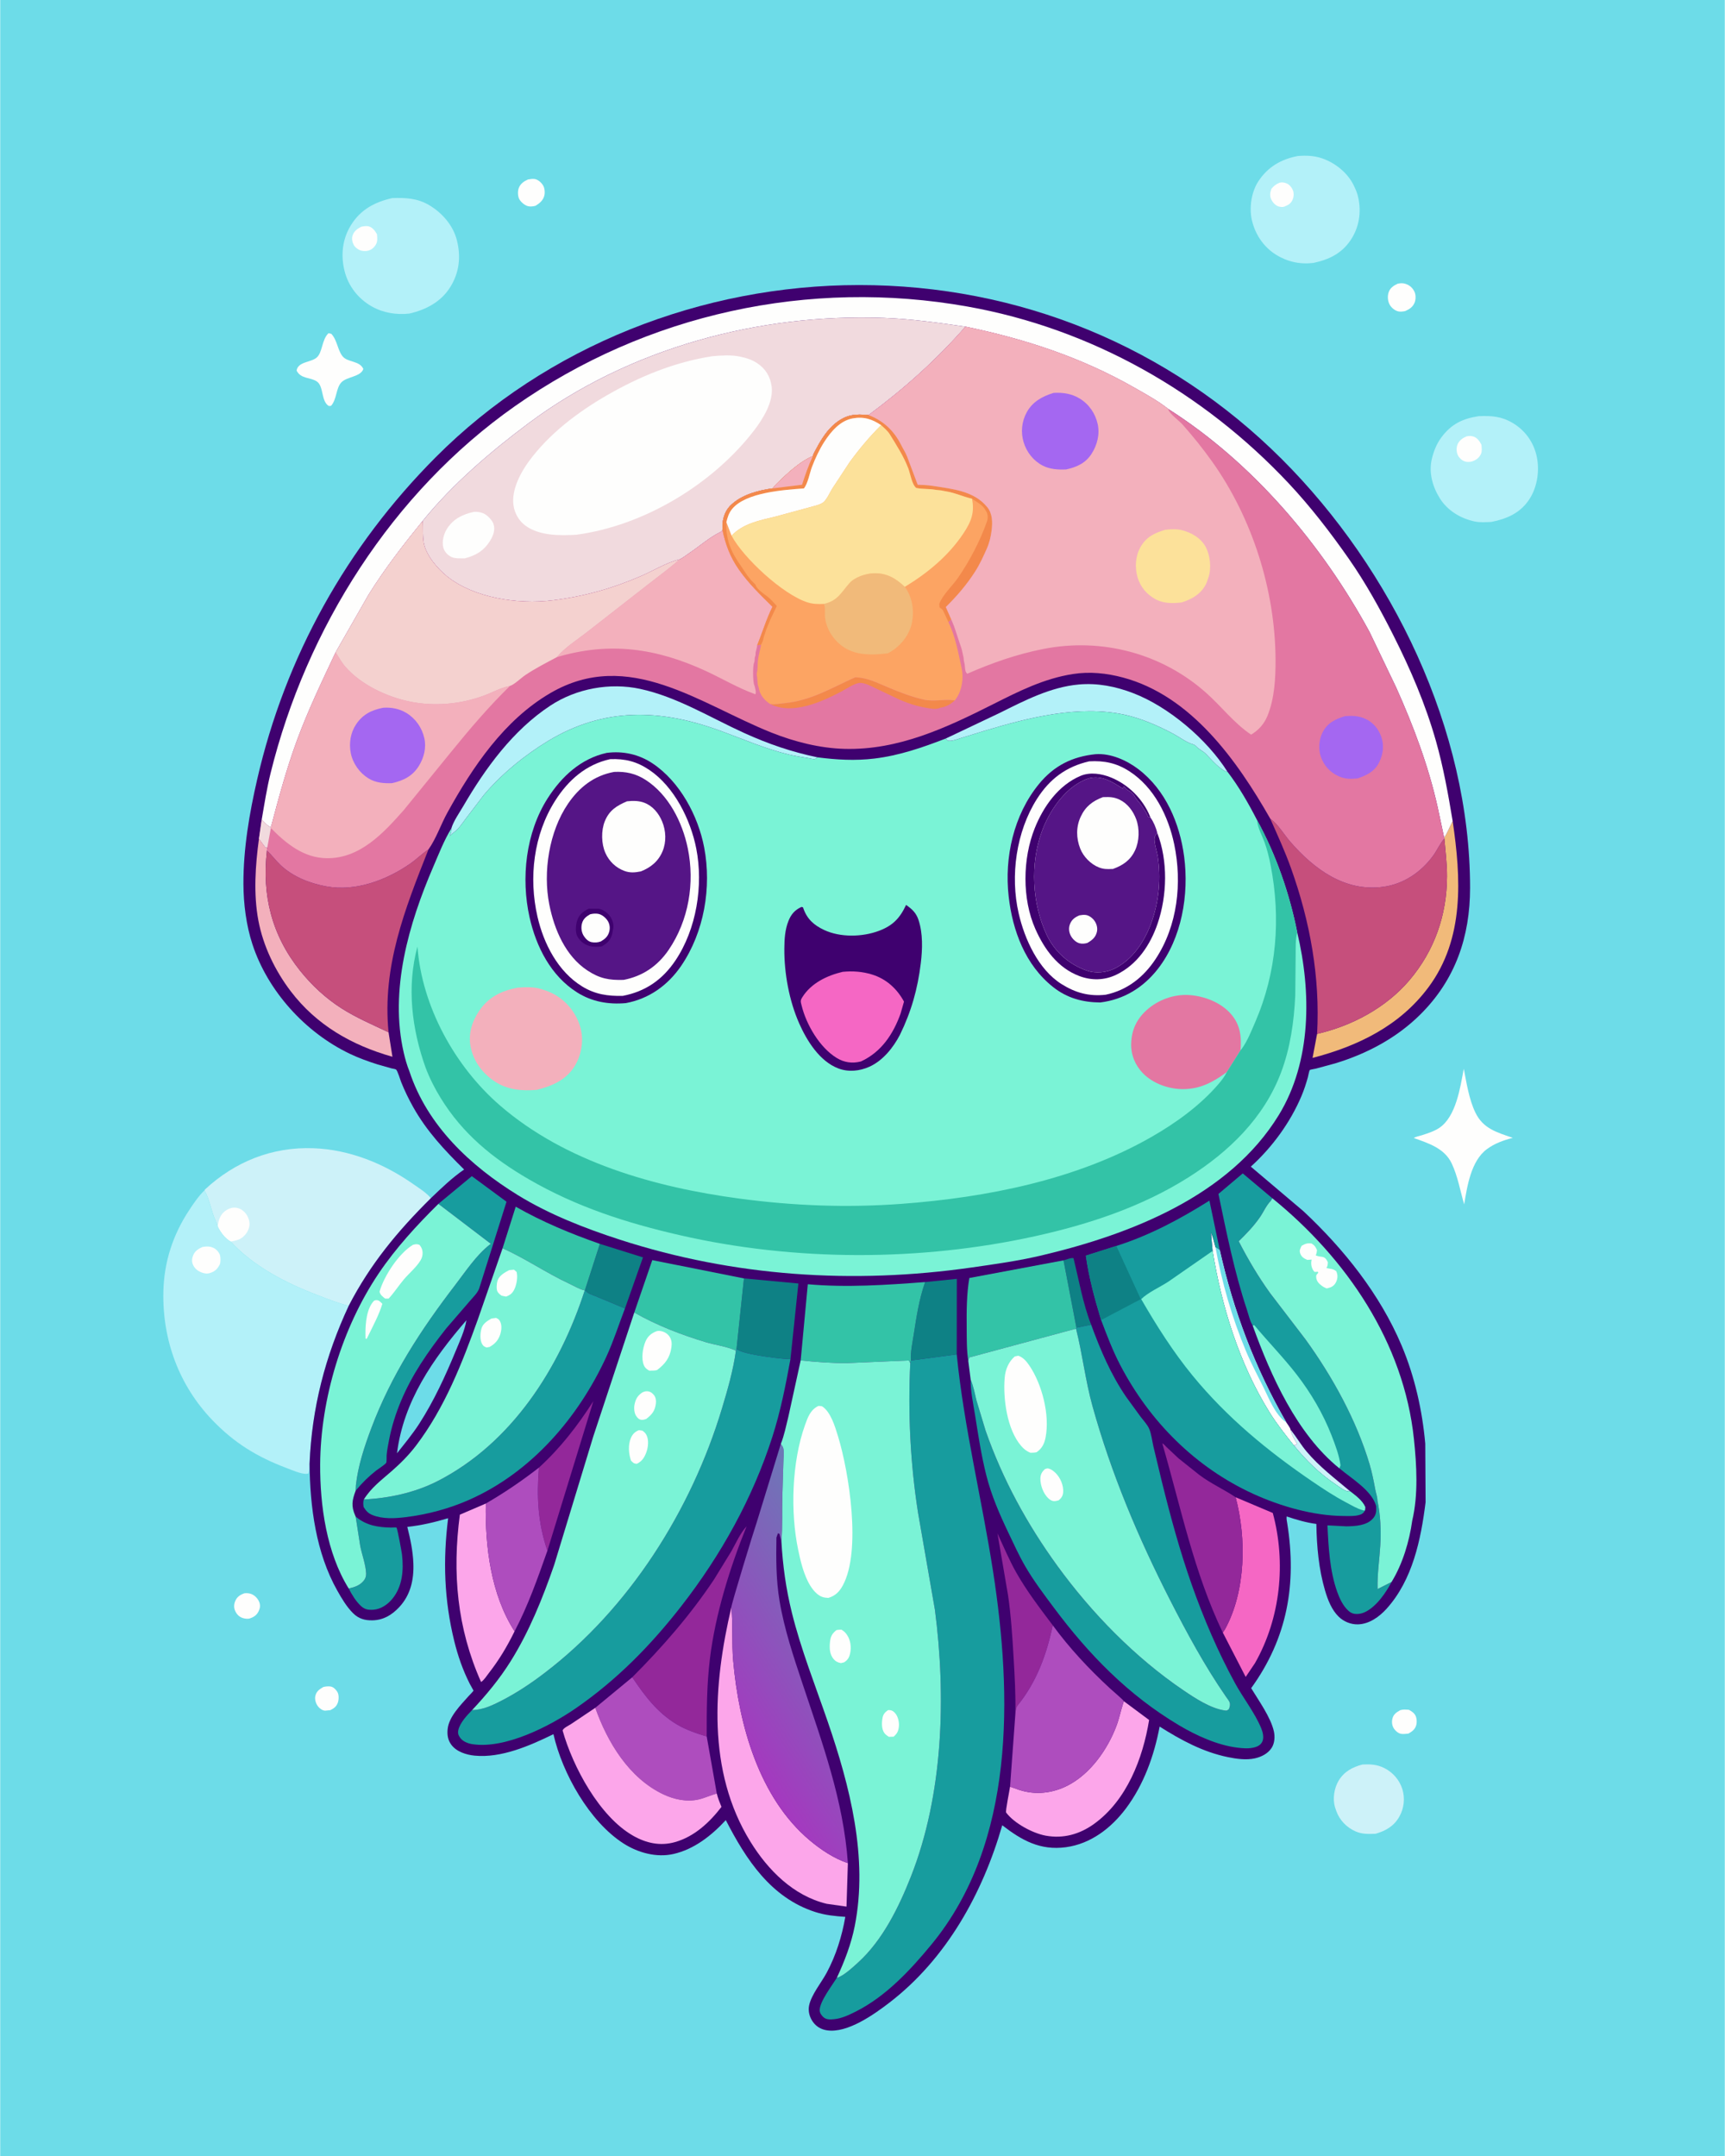 <svg version="1.1" xmlns="http://www.w3.org/2000/svg" style="display: block;" viewBox="0 0 1638 2048" width="1024" height="1280">
<defs>
	<linearGradient id="Gradient1" gradientUnits="userSpaceOnUse" x1="841.456" y1="1525.05" x2="682.564" y2="1628.62">
		<stop class="stop0" offset="0" stop-opacity="1" stop-color="rgb(108,120,183)"/>
		<stop class="stop1" offset="1" stop-opacity="1" stop-color="rgb(165,56,191)"/>
	</linearGradient>
</defs>
<path transform="translate(0,0)" fill="rgb(109,220,232)" d="M -0 -0 L 1638 0 L 1638 2048 L -0 2048 L -0 -0 z"/>
<path transform="translate(0,0)" fill="rgb(254,254,253)" d="M 306.896 1602.5 C 309.071 1601.96 311.747 1601.65 313.969 1602.06 C 316.553 1602.52 318.765 1604.88 320.128 1607 C 321.821 1609.63 321.683 1614.22 320.766 1617.08 C 319.514 1620.99 317.098 1622.69 313.591 1624.5 L 308.5 1624.97 C 306.036 1624.86 303.363 1622.88 301.908 1621 C 299.828 1618.31 298.515 1614.35 299.314 1610.97 C 300.359 1606.56 303.157 1604.65 306.896 1602.5 z"/>
<path transform="translate(0,0)" fill="rgb(254,254,253)" d="M 1329.81 1624.5 C 1332.58 1623.63 1335.13 1623.96 1338 1624.17 C 1340.56 1625.59 1342.96 1627.06 1344.29 1629.8 C 1345.53 1632.36 1345.69 1636.47 1344.8 1639.17 C 1343.55 1643.01 1340.86 1644.86 1337.5 1646.76 C 1335.31 1646.96 1332.62 1647.37 1330.45 1646.96 C 1327.89 1646.48 1325.19 1644.21 1323.81 1642.09 C 1321.91 1639.2 1321.49 1635.76 1322.34 1632.43 C 1323.42 1628.26 1326.24 1626.48 1329.81 1624.5 z"/>
<path transform="translate(0,0)" fill="rgb(254,254,253)" d="M 231.814 1513.5 C 234.074 1513.1 236.949 1513.44 239.041 1514.38 C 242.283 1515.84 245.021 1518.9 246.195 1522.24 C 247.221 1525.15 246.76 1527.81 245.433 1530.55 C 243.512 1534.5 240.658 1536.2 236.605 1537.5 C 234.646 1537.92 232.403 1537.58 230.5 1537.01 C 226.992 1535.94 224.651 1533.5 223.162 1530.21 C 221.761 1527.12 221.915 1523.93 223.232 1520.83 C 224.938 1516.81 227.865 1514.94 231.814 1513.5 z"/>
<path transform="translate(0,0)" fill="rgb(254,254,253)" d="M 501.211 170.5 C 503.255 170.175 505.541 169.724 507.604 170.037 C 510.863 170.532 514.115 173.519 515.716 176.293 C 517.217 178.894 517.53 183.191 516.737 186.071 C 515.526 190.473 512.159 193.282 508.404 195.5 C 506.207 196.042 503.71 196.415 501.469 195.894 C 498.231 195.142 494.51 191.982 492.965 189.076 C 491.567 186.445 491.449 181.744 492.413 178.943 C 493.91 174.589 497.237 172.347 501.211 170.5 z"/>
<path transform="translate(0,0)" fill="rgb(254,254,253)" d="M 1327.29 269.5 C 1330.14 268.931 1332.22 268.766 1335.03 269.712 C 1338.82 270.99 1341.79 273.727 1343.39 277.419 C 1344.63 280.288 1344.58 284.618 1343.38 287.51 C 1341.61 291.751 1338.52 293.683 1334.5 295.474 C 1332.63 295.894 1330.4 296.174 1328.5 295.909 C 1325.07 295.433 1321.57 292.575 1319.86 289.66 C 1317.83 286.182 1317.44 281.518 1318.72 277.713 C 1320.18 273.406 1323.39 271.362 1327.29 269.5 z"/>
<path transform="translate(0,0)" fill="rgb(254,254,253)" d="M 311.844 316.5 L 314.5 317.119 C 320.178 323.217 320.392 332.431 325.143 338.416 C 329.925 344.441 341.414 342.437 344.89 350.5 C 342.445 357.995 329.362 357.682 324.094 363.152 C 318.79 368.66 319.845 379.195 314.24 385.5 L 312.172 385.679 C 304.64 381.314 307.42 367.126 300.926 362.5 C 294.798 358.135 285.67 360.271 281.5 352.013 C 282.891 343.416 294.922 344.392 300.498 339.716 C 306.264 334.881 305.312 322.506 311.844 316.5 z"/>
<path transform="translate(0,0)" fill="rgb(254,254,253)" d="M 1390.1 1015.23 C 1392.71 1028.74 1395.05 1044.07 1400.96 1056.53 C 1408.37 1072.16 1421.4 1075.57 1436.65 1080.85 C 1427.93 1083.1 1419.31 1086.17 1412.01 1091.61 C 1396.93 1102.83 1393.32 1126.81 1390.47 1144.08 C 1386.7 1131.16 1384.4 1117.4 1378.62 1105.16 C 1371.83 1090.78 1356.63 1086.01 1342.64 1081.01 C 1344.56 1079.68 1347.65 1079.2 1349.9 1078.49 C 1355.4 1076.75 1361.79 1074.72 1366.65 1071.51 C 1382.85 1060.82 1386.77 1032.73 1390.1 1015.23 z"/>
<path transform="translate(0,0)" fill="rgb(205,242,249)" d="M 1293.9 1676.11 C 1301.43 1675.77 1307.5 1676 1314.45 1679.42 C 1322.7 1683.5 1329.03 1690.75 1331.76 1699.55 C 1334.45 1708.23 1333.33 1717.72 1328.9 1725.61 C 1323.8 1734.67 1316.03 1739.09 1306.33 1741.91 C 1299.52 1742.13 1293.65 1742.46 1287.26 1739.63 C 1278.88 1735.92 1272.23 1729.15 1269.07 1720.46 L 1268.65 1719.23 L 1267.75 1716.62 C 1265.41 1708.57 1266.99 1698.51 1271.27 1691.41 C 1276.48 1682.77 1284.47 1678.55 1293.9 1676.11 z"/>
<path transform="translate(0,0)" fill="rgb(179,241,249)" d="M 1404.28 395.317 C 1416.31 394.81 1425.78 395.445 1436.31 401.646 C 1447.93 408.487 1455.96 419.29 1459.1 432.386 C 1462.39 446.16 1460.17 462.369 1452.35 474.278 C 1443.72 487.415 1431.05 492.844 1416.23 495.79 C 1411.03 495.995 1405.66 496.438 1400.54 495.374 C 1387.36 492.634 1374.88 485.225 1367.53 473.661 C 1360.63 462.783 1356.67 449.277 1359.65 436.381 C 1361.38 428.897 1364.22 421.593 1368.86 415.4 C 1378.34 402.751 1389.06 397.62 1404.28 395.317 z"/>
<path transform="translate(0,0)" fill="rgb(254,254,253)" d="M 1392.75 414.5 C 1395.09 414.026 1397.05 413.928 1399.36 414.706 C 1403.01 415.938 1405.21 419.238 1406.88 422.5 C 1407.11 425.379 1407.61 428.88 1406.26 431.547 C 1404.34 435.352 1401.25 437.354 1397.28 438.5 C 1394.99 438.889 1392.9 438.99 1390.66 438.174 C 1388.1 437.242 1385.26 434.462 1384.25 431.92 C 1382.95 428.643 1382.94 424.936 1384.39 421.713 C 1385.98 418.172 1389.29 415.953 1392.75 414.5 z"/>
<path transform="translate(0,0)" fill="rgb(179,241,249)" d="M 1232.4 148.198 C 1240.26 147.556 1248 147.839 1255.48 150.401 C 1268.06 154.703 1279.94 164.25 1285.71 176.389 L 1286.33 177.72 C 1287.97 181.128 1289.11 184.228 1289.91 187.924 C 1292.93 201.812 1290.63 216.065 1282.74 227.913 C 1274.11 240.863 1261.92 246.668 1247.24 249.757 C 1234.48 251.297 1222.54 248.68 1211.67 241.899 C 1199.74 234.454 1191.72 222.235 1188.73 208.662 C 1186.15 196.978 1188.42 182.113 1195.11 172.029 C 1204.16 158.412 1216.59 151.271 1232.4 148.198 z"/>
<path transform="translate(0,0)" fill="rgb(254,254,253)" d="M 1215.32 173.5 C 1217.5 172.935 1219.92 173.361 1221.97 174.276 C 1224.57 175.439 1226.65 177.983 1227.73 180.567 C 1228.99 183.578 1228.69 187.239 1227.28 190.163 C 1225.57 193.689 1223 194.934 1219.5 196.322 C 1217.9 196.85 1216.26 196.638 1214.65 196.24 C 1211.59 195.485 1209.05 192.853 1207.59 190.151 C 1205.63 186.511 1205.98 183.255 1207.29 179.5 C 1209.77 176.425 1211.66 174.996 1215.32 173.5 z"/>
<path transform="translate(0,0)" fill="rgb(179,241,249)" d="M 372.319 188.159 C 384.893 187.763 396.091 188.191 407.257 194.764 C 419.783 202.138 430.258 214.134 433.812 228.459 C 437.677 244.037 436.049 258.815 427.539 272.574 C 418.749 286.788 404.39 294.22 388.633 297.862 C 376.396 299.281 363.576 297.184 352.811 291.032 C 340.014 283.72 330.724 271.901 327.095 257.56 C 323.289 242.518 324.926 227.035 333.197 213.753 C 342.444 198.903 355.893 191.916 372.319 188.159 z"/>
<path transform="translate(0,0)" fill="rgb(254,254,253)" d="M 342.646 215.5 C 344.931 214.887 348.049 214.386 350.339 215.122 C 353.861 216.256 356.125 219.434 357.852 222.5 C 358.163 225.833 358.57 229.52 356.693 232.5 C 354.662 235.725 352.212 237.615 348.5 238.338 C 346.662 238.628 344.82 238.512 343 238.087 C 340.176 237.426 337.076 235.085 335.718 232.536 C 334.392 230.047 333.731 226.673 334.602 223.941 C 335.986 219.598 338.814 217.595 342.646 215.5 z"/>
<path transform="translate(0,0)" fill="rgb(205,242,249)" d="M 194.422 1129.95 C 223.017 1103.39 258.293 1089.27 297.479 1090.71 C 331.714 1091.97 364.301 1105.18 392.138 1124.67 C 397.208 1128.22 403.937 1132.41 408.052 1137.02 L 408.958 1138.24 C 377.337 1169.63 351.565 1200.66 331.025 1240.36 C 320.622 1237.87 310.603 1233.79 300.632 1229.97 C 270.972 1218.59 240.706 1202.98 218.882 1179.38 C 213.197 1176.04 209.504 1170.83 206.582 1165.07 C 206.059 1163.25 205.513 1161.49 204.701 1159.77 C 200.314 1150.52 199.082 1139.43 194.026 1130.72 L 194.422 1129.95 z"/>
<path transform="translate(0,0)" fill="rgb(254,254,253)" d="M 206.582 1165.07 C 207.243 1159.4 208.802 1153.95 213.597 1150.38 C 216.714 1148.06 220.446 1146.62 224.373 1147.28 C 228.46 1147.97 231.645 1150.37 233.924 1153.76 C 235.975 1156.82 237.301 1161.12 236.629 1164.79 C 235.786 1169.39 232.875 1173.57 229 1176.16 C 226.047 1178.13 222.305 1178.74 218.882 1179.38 C 213.197 1176.04 209.504 1170.83 206.582 1165.07 z"/>
<path transform="translate(0,0)" fill="rgb(179,241,249)" d="M 194.026 1130.72 C 199.082 1139.43 200.314 1150.52 204.701 1159.77 C 205.513 1161.49 206.059 1163.25 206.582 1165.07 C 209.504 1170.83 213.197 1176.04 218.882 1179.38 C 240.706 1202.98 270.972 1218.59 300.632 1229.97 C 310.603 1233.79 320.622 1237.87 331.025 1240.36 C 308.678 1288.3 295.953 1337.53 293.811 1390.49 C 293.647 1393.6 293.64 1396.7 292.734 1399.7 L 290.67 1400.03 C 285.186 1400.07 277.205 1396.46 271.953 1394.48 C 244.042 1383.97 222.329 1370.68 201.571 1349.07 C 169.777 1315.97 154.025 1272.91 154.958 1227.23 C 155.539 1198.78 163.997 1172.9 179.668 1149.23 C 183.961 1142.74 188.401 1136.13 194.026 1130.72 z"/>
<path transform="translate(0,0)" fill="rgb(254,254,253)" d="M 192.186 1184.5 C 196.05 1183.87 199.132 1183.75 202.75 1185.46 C 205.288 1186.65 207.975 1189.67 208.753 1192.38 C 209.362 1194.49 209.452 1199.48 208.41 1201.39 C 205.901 1206.01 203.537 1208.02 198.5 1209.47 C 196.359 1209.95 194.944 1209.81 192.807 1209.21 C 188.889 1208.12 185.417 1205.88 183.5 1202.2 C 181.696 1198.73 181.935 1195.78 183.375 1192.23 C 184.988 1188.26 188.42 1186.11 192.186 1184.5 z"/>
<path transform="translate(0,0)" fill="rgb(63,1,111)" d="M 408.958 1138.24 C 419.01 1128.61 429.097 1118.83 440.608 1110.93 C 421.973 1092.48 405.186 1074.69 392.245 1051.63 C 387.924 1043.93 384.036 1035.93 380.772 1027.72 C 379.922 1025.59 377.437 1017.09 375.939 1015.93 C 375.332 1015.46 372.382 1015.04 371.55 1014.83 L 358.491 1011.13 C 349.483 1008.27 340.445 1005.01 331.917 1000.93 C 289.73 980.721 254.072 941.483 239.52 896.859 C 233.661 878.892 231.078 858.621 231.007 839.752 C 230.881 806.429 236.628 772.741 244.069 740.353 C 270.871 623.686 329.136 519.16 413.573 434.381 C 519.239 328.288 666.756 270.837 815.705 270.77 C 967.292 270.702 1109.77 328.744 1217.2 436.071 C 1322.14 540.909 1396.07 693.244 1396.07 843.333 C 1396.07 889.76 1382.16 930.573 1348.82 963.673 C 1326.34 985.986 1298.14 1000.94 1268.02 1010.1 L 1249.64 1015.08 C 1248.97 1015.24 1244.18 1016.05 1243.89 1016.36 C 1243.18 1017.15 1242.39 1021.98 1241.98 1023.44 C 1240.3 1029.43 1238.39 1035.33 1235.96 1041.07 C 1225.31 1066.31 1208.14 1089.78 1187.83 1108.21 L 1237.7 1150.45 C 1276.11 1186.37 1310.49 1229.39 1331.08 1278.17 C 1343.47 1307.53 1350.7 1339.67 1353.5 1371.34 L 1353.82 1426.95 C 1349.39 1462.46 1341.5 1500.77 1316.76 1528.17 C 1309.8 1535.87 1300.26 1542.74 1289.52 1543 C 1282.83 1543.16 1276.05 1540.36 1271.28 1535.72 C 1264.69 1529.31 1260.95 1519.77 1258.4 1511.13 C 1252.35 1490.66 1250.39 1468.87 1250.07 1447.6 C 1240.53 1446.41 1230.96 1443.52 1221.87 1440.5 C 1221.57 1442.83 1222.05 1444.77 1222.42 1447.08 C 1231.62 1504.55 1222.52 1556.08 1188.16 1603.6 C 1195.34 1615.5 1206.67 1631.1 1209.72 1644.59 C 1210.88 1649.73 1210.45 1655.99 1207.53 1660.43 C 1203.96 1665.86 1197.79 1668.92 1191.59 1670.29 C 1183.43 1672.08 1174.08 1670.78 1166 1669.1 C 1142.24 1664.19 1121.5 1652.92 1101.21 1640.09 C 1096.04 1667.7 1086.15 1695.24 1069.17 1717.9 C 1055.2 1736.52 1035.76 1751.52 1012.14 1754.69 C 987.723 1757.96 970.302 1748.18 951.729 1733.83 C 933.155 1798.46 898.748 1860.65 844.597 1902.3 C 829.886 1913.61 804.558 1931.61 785.226 1928.62 C 779.748 1927.78 775.138 1925.14 771.885 1920.58 C 768.728 1916.15 767.164 1910.45 768.279 1905.05 C 770.41 1894.71 780.063 1883.15 785.095 1873.71 C 793.92 1857.16 799.457 1839.28 802.68 1820.85 C 792.71 1820.12 783.565 1819.29 774 1816.19 C 731.896 1802.57 708.325 1766.23 689.164 1728.94 C 675.704 1743.53 659.241 1756.6 639.49 1761.11 C 623.411 1764.77 605.981 1759.99 592.315 1751.32 C 559.749 1730.63 533.802 1684.43 525.466 1647.31 C 503.172 1658.2 475.904 1670.21 450.5 1667.69 C 442.619 1666.91 433.453 1664 428.512 1657.41 C 425.12 1652.88 424.413 1647.95 424.965 1642.47 C 426.158 1630.64 437.489 1619.5 444.99 1611.02 C 445.62 1610.3 449.419 1606.52 449.531 1605.91 C 449.555 1605.77 446.266 1600.04 445.994 1599.5 C 439.445 1586.57 434.7 1572.95 431.247 1558.88 C 421.651 1519.79 420.41 1482.02 425.434 1442.18 C 412.558 1446 400.039 1448.97 386.664 1450.42 C 389.538 1461.88 391.973 1473.22 392.418 1485.09 C 393 1500.62 389.731 1515.22 378.843 1526.79 C 371.918 1534.15 363.918 1538.94 353.59 1539.17 C 346.443 1539.33 340.435 1537.65 335.206 1532.46 C 329.022 1526.33 324.412 1518.47 320.159 1510.93 C 299.832 1474.88 294.229 1431.26 293.811 1390.49 C 295.953 1337.53 308.678 1288.3 331.025 1240.36 C 351.565 1200.66 377.337 1169.63 408.958 1138.24 z"/>
<path transform="translate(0,0)" fill="rgb(205,242,249)" d="M 1225.5 1357.93 L 1226.07 1358.65 C 1231.25 1365.19 1235.43 1372.45 1240.81 1378.84 C 1253 1393.35 1267.89 1404.53 1282.28 1416.68 C 1281.42 1416.75 1281.14 1416.81 1280.19 1416.7 C 1276.54 1416.26 1272.56 1412.93 1269.53 1410.89 C 1253.48 1400.11 1240.71 1387.84 1228.56 1372.87 C 1230.47 1372.72 1230.32 1372.58 1231.74 1371.5 C 1229.25 1367.37 1226.88 1363.59 1225.71 1358.87 L 1225.5 1357.93 z"/>
<path transform="translate(0,0)" fill="rgb(14,129,133)" d="M 1009.94 1197.22 C 1012.09 1196.64 1017.55 1194.44 1019.41 1195.18 C 1024.61 1216.17 1028.28 1238.16 1036.18 1258.33 L 1022.19 1261.2 L 1009.94 1197.22 z"/>
<path transform="translate(0,0)" fill="rgb(109,220,232)" d="M 442.806 1254.11 C 441.176 1263.93 436.464 1274.01 432.672 1283.2 C 422.927 1306.83 411.936 1330.76 398.08 1352.28 C 391.735 1362.13 384.142 1371.29 376.875 1380.47 C 383.017 1331.02 411.012 1290.87 442.806 1254.11 z"/>
<path transform="translate(0,0)" fill="rgb(254,254,253)" d="M 1151.54 1188.28 L 1149.97 1170.77 C 1151.94 1175.22 1153.01 1179.96 1154.23 1184.66 L 1158.31 1187.32 C 1171.28 1245.29 1191.94 1299.78 1221.59 1351.21 C 1222.45 1352.62 1225.45 1356.52 1225.5 1357.93 L 1225.71 1358.87 C 1226.88 1363.59 1229.25 1367.37 1231.74 1371.5 C 1230.32 1372.58 1230.47 1372.72 1228.56 1372.87 C 1220.47 1362.77 1212.45 1352.61 1205.59 1341.61 C 1177.14 1295.98 1160.03 1241.08 1151.54 1188.28 z"/>
<path transform="translate(0,0)" fill="rgb(109,220,232)" d="M 1154.23 1184.66 L 1158.31 1187.32 C 1171.28 1245.29 1191.94 1299.78 1221.59 1351.21 L 1220.84 1350.71 C 1210.8 1343.38 1205.39 1329.11 1200.04 1318.28 C 1194.37 1306.8 1188.29 1295.44 1183.32 1283.63 C 1169.96 1251.84 1160.39 1218.54 1154.23 1184.66 z"/>
<path transform="translate(0,0)" fill="rgb(14,129,133)" d="M 569.55 1181.57 L 610.491 1194.4 L 593.394 1242.91 L 565.581 1231.3 C 561.936 1229.79 557.557 1228.78 555.453 1225.26 L 569.55 1181.57 z"/>
<path transform="translate(0,0)" fill="rgb(147,40,154)" d="M 511.663 1394.13 C 532.163 1375.36 548.39 1354.36 563.336 1331.04 L 519.803 1472.78 L 519.569 1472.57 C 510.594 1446.22 509.487 1421.68 511.663 1394.13 z"/>
<path transform="translate(0,0)" fill="rgb(14,129,133)" d="M 878.495 1217.84 L 908.579 1214.81 L 908.487 1286.54 L 865.024 1292.31 C 864.452 1284.33 866.441 1275.65 867.656 1267.73 C 870.227 1250.98 872.837 1233.87 878.495 1217.84 z"/>
<path transform="translate(0,0)" fill="rgb(23,156,158)" d="M 337.601 1440.6 L 338.663 1441.46 C 348.164 1449.09 358.962 1450.8 370.921 1451.07 C 371.71 1451.09 375.931 1450.83 376.382 1451.08 C 377.18 1451.53 381.325 1474.1 381.61 1476.59 C 383.297 1491.37 382.177 1506.92 372.357 1518.84 C 367.966 1524.17 361.558 1528.59 354.5 1529.08 C 349.619 1529.41 346.276 1528.93 342.598 1525.53 C 337.871 1521.16 333.906 1514.65 331.005 1508.94 C 336.502 1507.68 341.507 1506.1 345.253 1501.54 C 346.922 1499.51 347.683 1497.14 347.545 1494.52 C 347.097 1486.01 343.694 1477.04 341.967 1468.65 L 337.601 1440.6 z"/>
<path transform="translate(0,0)" fill="rgb(147,40,154)" d="M 964.162 1628.53 C 964.63 1610.44 963.545 1592.27 962.496 1574.21 C 961.348 1554.47 960.082 1534.69 957.205 1515.11 L 947.197 1456.64 C 953.002 1469.07 958.25 1481.75 965.006 1493.72 C 974.952 1511.33 987.556 1527.77 999.72 1543.9 C 993.918 1571.51 984.373 1597.68 966.459 1619.83 C 964.527 1622.21 964.497 1625.57 964.162 1628.53 z"/>
<path transform="translate(0,0)" fill="rgb(14,129,133)" d="M 706.411 1214.37 L 758.109 1219.21 L 750.56 1291.1 L 746.195 1290.86 C 737.448 1290.26 703.738 1286.29 699.345 1281.27 L 706.411 1214.37 z"/>
<path transform="translate(0,0)" fill="rgb(51,195,167)" d="M 477.15 1185.71 L 489.635 1146.25 C 515.154 1160.81 541.854 1171.86 569.55 1181.57 L 555.453 1225.26 L 555.179 1225.78 C 550.47 1224.8 545.005 1221.49 540.566 1219.42 C 518.868 1209.31 498.819 1195.42 477.15 1185.71 z"/>
<path transform="translate(0,0)" fill="rgb(243,176,188)" d="M 245.758 796.707 L 251.975 805.102 L 253.647 805.171 L 253.344 807.925 C 248.482 850.386 257.846 888.274 284.709 921.933 C 295.887 935.938 309.084 948.207 324.214 957.858 C 338.319 966.855 353.777 973.411 368.845 980.575 L 372.535 1003.84 C 333.872 992.878 300.386 973.765 275.856 941.486 C 261.06 922.017 249.779 898.631 245.219 874.5 C 240.438 849.199 242.332 822.069 245.758 796.707 z"/>
<path transform="translate(0,0)" fill="rgb(241,186,122)" d="M 1379.54 779.983 C 1387.49 834.007 1390.94 891.516 1356.58 937.771 C 1329.32 974.46 1289.75 993.617 1246.46 1004.92 L 1250.77 982.105 C 1283.88 974.534 1316.36 957.192 1338.49 931.102 C 1362.34 902.987 1374.04 869.143 1374.18 832.435 C 1374.23 820.397 1372.63 808.488 1371.63 796.509 L 1371.46 795.783 C 1374.6 790.966 1376.89 785.131 1379.54 779.983 z"/>
<path transform="translate(0,0)" fill="rgb(179,241,249)" d="M 898.031 701.558 L 949.423 677.169 C 973.061 665.382 997.71 652.588 1024.47 650.205 C 1042.25 648.621 1059.5 652.042 1076.07 658.411 C 1109.94 671.428 1146.3 702.359 1165.66 733.095 C 1159.75 732.66 1149.46 720.467 1145.05 716.057 C 1142.62 713.631 1139.16 712.13 1136.62 709.678 C 1135.31 708.414 1134.67 707.535 1132.84 707.028 C 1126.76 705.345 1120.04 700.174 1114.34 697.132 C 1099.83 689.393 1083.65 682.295 1067.53 678.838 C 1024.34 669.578 976.694 681.653 935.118 694.136 L 913.5 700.782 C 909.853 701.9 905.393 703.776 901.56 703.704 C 899.395 703.663 899.456 703.024 898.031 701.558 z"/>
<path transform="translate(0,0)" fill="rgb(252,166,234)" d="M 461.201 1428.24 C 460.501 1468.94 466 1514.6 488.538 1549.6 C 481.505 1563.91 473.924 1576.68 464.107 1589.25 C 462.078 1591.85 459.473 1596.09 456.716 1597.74 C 433.844 1546.36 429.269 1494.09 436.572 1438.8 L 461.201 1428.24 z"/>
<path transform="translate(0,0)" fill="rgb(245,103,196)" d="M 1173.38 1422.25 L 1208.68 1437.18 C 1221.44 1484.34 1216.09 1537.08 1191.81 1579.76 L 1182.94 1592.93 L 1161.21 1550.77 L 1163.43 1547.42 C 1183.07 1511.38 1183.81 1461.19 1173.38 1422.25 z"/>
<path transform="translate(0,0)" fill="rgb(174,77,190)" d="M 511.663 1394.13 C 509.487 1421.68 510.594 1446.22 519.569 1472.57 L 519.803 1472.78 C 510.622 1498.79 501.405 1525.13 488.538 1549.6 C 466 1514.6 460.501 1468.94 461.201 1428.24 C 479.257 1417.76 495.153 1406.93 511.663 1394.13 z"/>
<path transform="translate(0,0)" fill="rgb(51,195,167)" d="M 602.239 1246.76 L 619.339 1197.01 L 706.411 1214.37 L 699.345 1281.27 L 698.779 1282.97 C 690.626 1279.08 679.093 1277.62 670.327 1274.99 C 647.05 1268.01 623.363 1258.85 602.239 1246.76 z"/>
<path transform="translate(0,0)" fill="rgb(147,40,154)" d="M 1161.21 1550.77 C 1133.64 1493.26 1121.39 1431.81 1103.74 1371.09 C 1105.07 1371.5 1106.75 1373.61 1107.81 1374.64 L 1119.3 1385.42 L 1139.03 1401.12 C 1149.96 1409.36 1162.19 1414.72 1173.38 1422.25 C 1183.81 1461.19 1183.07 1511.38 1163.43 1547.42 L 1161.21 1550.77 z"/>
<path transform="translate(0,0)" fill="rgb(147,40,154)" d="M 600.306 1593.26 C 629.068 1564.41 655.382 1534.29 678.015 1500.31 L 694.535 1473.41 C 698.845 1465.65 702.897 1456.39 708.918 1449.83 C 693.062 1489.08 679.23 1533.4 674.092 1575.5 C 671.086 1600.13 670.965 1624.76 671.04 1649.52 C 661.117 1646.46 651.473 1643.28 642.5 1637.92 C 624.166 1626.96 611.997 1610.65 600.306 1593.26 z"/>
<path transform="translate(0,0)" fill="rgb(179,241,249)" d="M 428.467 787.016 C 430.385 780.156 436.167 772.016 439.807 765.766 C 460.915 729.517 487.156 693.512 522.658 670.179 C 547.302 653.983 579.135 648.19 607.921 654.407 C 642.79 661.937 674.758 681.816 706.97 696.433 C 729.641 706.72 751.84 714.316 776.269 719.401 C 775.342 719.959 774.549 720.862 773.489 721.075 C 772.329 721.307 768.726 720.334 767.4 720.119 C 761.497 719.164 755.307 718.205 749.496 716.826 C 726.646 711.402 705.009 701.815 683 693.83 C 626.453 673.314 573.411 671.813 520.5 703.775 C 498.409 717.119 475.636 735.609 459.094 755.479 L 441.943 778.001 C 438.579 782.469 435.486 787.371 430.912 790.662 C 429.485 791.688 428.223 792.879 426.939 794.075 L 427.295 793.251 C 428.281 790.906 428.784 789.548 428.467 787.016 z"/>
<path transform="translate(0,0)" fill="rgb(23,156,158)" d="M 416.191 1143.55 L 447.938 1117.25 L 480.884 1141.54 L 454.963 1223.81 C 453.53 1228.03 449.415 1231.91 446.561 1235.27 L 423.602 1261.89 C 414.922 1272.86 406.522 1284.3 399.004 1296.11 C 385.012 1318.07 374.352 1342 369.362 1367.62 C 368.42 1372.45 367.445 1377.4 367.021 1382.31 C 366.899 1383.73 367.154 1388.4 366.64 1389.46 C 365.852 1391.08 358.833 1395.49 357.088 1396.87 C 349.878 1402.57 343.878 1408.47 338.004 1415.53 L 337.61 1416.01 L 337.839 1410.79 C 339.834 1392.48 345.929 1374.03 352.367 1356.91 C 371.431 1306.21 399.371 1263.41 432.122 1220.68 C 441.827 1208.02 452.26 1192.17 464.916 1182.34 L 466.002 1181.51 L 416.191 1143.55 z"/>
<path transform="translate(0,0)" fill="rgb(252,166,234)" d="M 1067.22 1615.99 L 1091.22 1633.84 C 1085.27 1670.39 1070.03 1710.14 1038.94 1732.54 C 1025.26 1742.41 1009.73 1746.75 993 1743.7 C 980.569 1741.43 963.018 1731.94 955.426 1721.78 C 954.581 1720.65 958.74 1700.34 959.155 1697.16 L 967.943 1700.26 C 983.246 1705.27 999.455 1703.44 1013.69 1696.18 C 1035.37 1685.13 1051.74 1661.83 1060.14 1639.53 C 1062.87 1632.3 1064.32 1624.79 1066.72 1617.49 L 1067.22 1615.99 z"/>
<path transform="translate(0,0)" fill="rgb(51,195,167)" d="M 919.471 1292.68 C 917.855 1282.56 918.048 1271.67 917.957 1261.45 C 917.818 1245.66 917.839 1229.6 920.472 1213.99 L 1009.94 1197.22 L 1022.19 1261.2 L 1021.81 1262.1 L 920.425 1289.43 L 919.471 1292.68 z"/>
<path transform="translate(0,0)" fill="rgb(174,77,190)" d="M 600.306 1593.26 C 611.997 1610.65 624.166 1626.96 642.5 1637.92 C 651.473 1643.28 661.117 1646.46 671.04 1649.52 L 680.609 1703.7 C 674.729 1705.26 669.161 1708 663.215 1709.35 C 651.908 1711.91 639.966 1709.28 629.703 1704.4 C 597.272 1689.01 576.709 1654.95 565.197 1622.27 L 600.306 1593.26 z"/>
<path transform="translate(0,0)" fill="rgb(252,166,234)" d="M 680.609 1703.7 C 681.701 1708.14 683.302 1712.16 685.063 1716.37 C 673.697 1731.17 659.266 1744.63 640.891 1749.83 C 626.831 1753.81 613.481 1750.82 601.058 1743.73 C 569.199 1725.55 543.855 1678.34 534.155 1643.78 C 534.885 1641.45 540.078 1639.05 542.209 1637.68 L 565.197 1622.27 C 576.709 1654.95 597.272 1689.01 629.703 1704.4 C 639.966 1709.28 651.908 1711.91 663.215 1709.35 C 669.161 1708 674.729 1705.26 680.609 1703.7 z"/>
<path transform="translate(0,0)" fill="rgb(51,195,167)" d="M 760.286 1292.26 L 767.055 1219.91 C 803.917 1223.24 841.687 1220.61 878.495 1217.84 C 872.837 1233.87 870.227 1250.98 867.656 1267.73 C 866.441 1275.65 864.452 1284.33 865.024 1292.31 L 864.384 1294.69 L 863 1292.3 L 803.977 1294.84 C 789.434 1294.9 774.751 1293.73 760.286 1292.26 z"/>
<path transform="translate(0,0)" fill="rgb(252,166,234)" d="M 694.434 1526.77 L 694.56 1528.06 C 696.063 1544.44 694.724 1561.01 696.177 1577.51 C 701.522 1638.21 720.646 1707.58 768.88 1748.15 C 779.492 1757.08 791.877 1765.33 805.11 1769.8 L 803.801 1811.1 L 784.97 1808.43 C 753.213 1800.77 729.126 1776.3 712.521 1749.41 C 671.097 1682.33 677.179 1600.3 694.434 1526.77 z"/>
<path transform="translate(0,0)" fill="rgb(174,77,190)" d="M 999.72 1543.9 C 1015.51 1565.54 1034.32 1585.61 1053.98 1603.75 C 1055.85 1605.48 1067.11 1615.08 1067.22 1615.99 L 1066.72 1617.49 C 1064.32 1624.79 1062.87 1632.3 1060.14 1639.53 C 1051.74 1661.83 1035.37 1685.13 1013.69 1696.18 C 999.455 1703.44 983.246 1705.27 967.943 1700.26 L 959.155 1697.16 L 964.162 1628.53 C 964.497 1625.57 964.527 1622.21 966.459 1619.83 C 984.373 1597.68 993.918 1571.51 999.72 1543.9 z"/>
<path transform="translate(0,0)" fill="rgb(23,156,158)" d="M 555.179 1225.78 L 555.453 1225.26 C 557.557 1228.78 561.936 1229.79 565.581 1231.3 L 593.394 1242.91 C 587.607 1258 582.58 1273.79 575.852 1288.46 C 549.249 1346.46 504.632 1398.39 445.668 1424.58 C 426.552 1433.07 405.743 1438.64 385 1441.17 C 374.77 1442.42 363.298 1443.08 353.52 1439.15 C 349.451 1437.51 347.416 1435.15 345.143 1431.5 C 344.815 1428.88 344.52 1426.93 345.376 1424.35 C 369.07 1423.22 393.798 1417.91 415.014 1407.12 C 485.889 1371.04 531.388 1299.37 555.179 1225.78 z"/>
<path transform="translate(0,0)" fill="rgb(198,79,124)" d="M 253.344 807.925 C 257.896 812.201 261.743 817.463 266.364 821.828 C 278.081 832.898 294.173 839.14 309.778 841.989 C 337.526 847.055 366.307 836.208 388.917 820.737 C 394.88 816.656 399.959 811.495 405.951 807.443 L 406.75 806.915 C 384.281 863.743 362.709 918.021 368.845 980.575 C 353.777 973.411 338.319 966.855 324.214 957.858 C 309.084 948.207 295.887 935.938 284.709 921.933 C 257.846 888.274 248.482 850.386 253.344 807.925 z"/>
<path transform="translate(0,0)" fill="rgb(23,156,158)" d="M 1189.62 1259.13 C 1187.06 1255.27 1185.59 1248.53 1184.09 1244.03 C 1172.32 1208.77 1164.66 1170.57 1157.07 1134.13 L 1180.16 1114.62 L 1208.25 1138.25 L 1206.67 1140.81 C 1202.43 1145.15 1199.9 1151.3 1196.43 1156.31 C 1190.51 1164.86 1183.71 1171.83 1176.32 1179.07 C 1185.23 1196.34 1194.82 1212.61 1206.18 1228.4 L 1239.74 1272.27 C 1265.4 1307.74 1288.25 1349.13 1300.7 1391.15 C 1303.04 1399.06 1304.55 1406.91 1306.06 1415 C 1306.63 1418.08 1308.17 1422.45 1308.09 1425.49 C 1311 1439.33 1311.67 1453.9 1310.81 1468 C 1309.97 1481.79 1307.8 1495.59 1308.22 1509.44 L 1321.49 1502.73 C 1318.59 1508.33 1315.21 1513.55 1311.29 1518.49 C 1306.45 1524.59 1298.47 1532.21 1290.41 1533.03 C 1286.37 1533.44 1283.57 1532.8 1280.53 1530.08 C 1275.37 1525.47 1272.08 1518.34 1269.81 1511.94 C 1262.79 1492.09 1261.59 1469.84 1260.62 1448.96 L 1278.5 1449.88 C 1286.91 1449.76 1297.76 1449.28 1303.76 1442.52 C 1306.77 1439.13 1307.12 1436.08 1306.94 1431.78 L 1306.87 1430.52 C 1302.59 1415.57 1283.34 1404.49 1271.93 1394.74 C 1231.53 1362.09 1206.87 1306.8 1189.62 1259.13 z"/>
<path transform="translate(0,0)" fill="rgb(122,243,214)" d="M 1189.62 1259.13 L 1191.11 1258.8 C 1204.25 1274.61 1218.84 1289.46 1231.37 1305.69 C 1244.96 1323.27 1256.46 1342.86 1264.54 1363.59 C 1268.05 1372.59 1271.75 1382.39 1273.02 1392 L 1271.93 1394.74 C 1231.53 1362.09 1206.87 1306.8 1189.62 1259.13 z"/>
<path transform="translate(0,0)" fill="rgb(198,79,124)" d="M 1206.3 777.697 L 1206.93 778.131 C 1213.82 783.152 1219.53 792.914 1225.19 799.451 C 1247.83 825.575 1277.37 847.532 1313.91 842.364 C 1333.11 839.649 1349.45 828.488 1360.81 813.064 C 1364.71 807.769 1367.35 801.411 1371.63 796.509 C 1372.63 808.488 1374.23 820.397 1374.18 832.435 C 1374.04 869.143 1362.34 902.987 1338.49 931.102 C 1316.36 957.192 1283.88 974.534 1250.77 982.105 C 1253.76 928.241 1244.07 875.09 1225.9 824.414 C 1220.18 808.462 1213.13 793.183 1206.3 777.697 z"/>
<path transform="translate(0,0)" fill="rgb(122,243,214)" d="M 477.15 1185.71 C 498.819 1195.42 518.868 1209.31 540.566 1219.42 C 545.005 1221.49 550.47 1224.8 555.179 1225.78 C 531.388 1299.37 485.889 1371.04 415.014 1407.12 C 393.798 1417.91 369.07 1423.22 345.376 1424.35 C 352.491 1413 361.984 1406.03 371.906 1397.35 C 380.355 1389.97 388.264 1382 395.054 1373.04 C 422.275 1337.13 438.725 1294.91 453.836 1252.83 L 477.15 1185.71 z"/>
<path transform="translate(0,0)" fill="rgb(254,254,253)" d="M 483.416 1206.5 L 488 1206.08 L 490.5 1208.26 C 491.649 1213.15 490.591 1219.72 488.543 1224.27 C 486.758 1228.24 484.537 1230.17 480.5 1231.63 C 479.048 1231.48 477.555 1231.04 476.126 1230.73 C 474.602 1229.57 473.08 1228.47 472.211 1226.7 C 471.082 1224.41 471.531 1219.03 472.3 1216.66 C 473.936 1211.6 479.026 1208.81 483.416 1206.5 z"/>
<path transform="translate(0,0)" fill="rgb(254,254,253)" d="M 466.541 1252.5 L 471 1251.88 C 472.711 1252.79 473.484 1253 474.472 1254.67 C 476.638 1258.32 476.209 1263.06 475.082 1267 C 473.447 1272.72 469.92 1276.68 464.747 1279.5 L 461.988 1280.01 C 460.009 1279.2 459.038 1278.93 457.866 1276.99 C 455.385 1272.87 455.873 1266.01 457.21 1261.66 C 458.567 1257.24 462.758 1254.67 466.541 1252.5 z"/>
<path transform="translate(0,0)" fill="url(#Gradient1)" d="M 741.429 1371.56 C 742.505 1373.07 743.58 1374.47 743.915 1376.34 C 744.602 1380.17 743.907 1385.3 743.857 1389.25 L 742.9 1420.82 C 742.479 1435.03 743.198 1449.98 741.967 1464.1 L 740.073 1456.94 L 738.648 1456.5 L 737.245 1460.61 C 736.924 1480.8 736.841 1500.46 740.176 1520.5 C 744.638 1547.32 753.363 1573.34 761.932 1599.07 C 780.673 1655.32 800.943 1710.08 805.11 1769.8 C 791.877 1765.33 779.492 1757.08 768.88 1748.15 C 720.646 1707.58 701.522 1638.21 696.177 1577.51 C 694.724 1561.01 696.063 1544.44 694.56 1528.06 L 694.434 1526.77 C 693.927 1525.54 715.747 1454.1 718.602 1445.87 L 741.429 1371.56 z"/>
<path transform="translate(0,0)" fill="rgb(122,243,214)" d="M 416.191 1143.55 L 466.002 1181.51 L 464.916 1182.34 C 452.26 1192.17 441.827 1208.02 432.122 1220.68 C 399.371 1263.41 371.431 1306.21 352.367 1356.91 C 345.929 1374.03 339.834 1392.48 337.839 1410.79 L 337.61 1416.01 C 334.181 1425.13 333.182 1430.64 337.246 1439.82 L 337.601 1440.6 L 341.967 1468.65 C 343.694 1477.04 347.097 1486.01 347.545 1494.52 C 347.683 1497.14 346.922 1499.51 345.253 1501.54 C 341.507 1506.1 336.502 1507.68 331.005 1508.94 C 310.02 1475.3 303.669 1430.06 303.894 1391.17 C 304.254 1328.88 324.755 1261.1 359.637 1209.4 C 375.826 1185.41 395.668 1163.87 416.191 1143.55 z"/>
<path transform="translate(0,0)" fill="rgb(254,254,253)" d="M 355.145 1235.5 L 356.661 1235.06 C 359.781 1234.75 360.919 1236.59 362.957 1238.5 C 359.908 1248.67 354.568 1258.54 349.922 1268.08 C 349.413 1269.4 348.685 1270.59 348 1271.83 L 347.008 1271.5 L 346.9 1267.01 C 346.847 1257.14 347.999 1242.73 355.145 1235.5 z"/>
<path transform="translate(0,0)" fill="rgb(254,254,253)" d="M 391.97 1182.5 C 394.837 1181.78 395.325 1181.56 398.253 1182.5 C 400.003 1184.8 400.985 1186.55 401.152 1189.5 C 401.304 1192.21 400.726 1194.65 399.356 1196.99 C 395.452 1203.67 388.385 1209.41 383.366 1215.36 C 378.357 1221.29 374.275 1227.77 368.964 1233.5 C 367.806 1233.65 366.691 1233.55 365.528 1233.5 C 363.127 1231.5 361.008 1230.16 360.279 1227 C 364.429 1212.22 378.563 1190.56 391.97 1182.5 z"/>
<path transform="translate(0,0)" fill="rgb(122,243,214)" d="M 1206.67 1140.81 L 1208.25 1138.25 C 1278.68 1195.38 1333.18 1275.37 1342.75 1367 C 1345.35 1391.83 1346.97 1419.8 1341.15 1444.35 C 1338.44 1464.09 1331.99 1485.68 1321.49 1502.73 L 1308.22 1509.44 C 1307.8 1495.59 1309.97 1481.79 1310.81 1468 C 1311.67 1453.9 1311 1439.33 1308.09 1425.49 C 1308.17 1422.45 1306.63 1418.08 1306.06 1415 C 1304.55 1406.91 1303.04 1399.06 1300.7 1391.15 C 1288.25 1349.13 1265.4 1307.74 1239.74 1272.27 L 1206.18 1228.4 C 1194.82 1212.61 1185.23 1196.34 1176.32 1179.07 C 1183.71 1171.83 1190.51 1164.86 1196.43 1156.31 C 1199.9 1151.3 1202.43 1145.15 1206.67 1140.81 z"/>
<path transform="translate(0,0)" fill="rgb(254,254,253)" d="M 1236.08 1183.39 C 1239.55 1181.45 1241.51 1180.65 1245.5 1181.18 C 1248.37 1182.93 1249.34 1184.46 1250.69 1187.5 C 1250.51 1189.38 1250.24 1190.76 1249.51 1192.5 C 1255.15 1195 1257.67 1191.83 1261 1199 C 1260.81 1201.39 1260.95 1202.48 1259.6 1204.5 C 1263.39 1205.46 1265.63 1204.97 1268.93 1207.5 C 1270.34 1210.55 1270.5 1213.5 1269.26 1216.76 C 1268.13 1219.7 1266.19 1221.89 1263.21 1222.97 L 1260.01 1223.9 C 1258.14 1223.24 1256.67 1222.46 1255.08 1221.26 C 1252.28 1219.15 1250.27 1216.98 1249.93 1213.38 C 1249.7 1211.01 1250.4 1210.83 1251.91 1209 L 1251.5 1208.04 L 1248.5 1208.22 C 1247.77 1207.56 1247.58 1207.47 1247 1206.5 C 1245.3 1203.66 1244.82 1200.48 1245.43 1197.29 L 1245.61 1196.5 L 1241.5 1196.79 C 1238.51 1195.5 1236.12 1194.2 1234.87 1191 C 1233.61 1187.74 1234.74 1186.3 1236.08 1183.39 z"/>
<path transform="translate(0,0)" fill="rgb(23,156,158)" d="M 1022.19 1261.2 L 1036.18 1258.33 C 1044.88 1282.2 1054.91 1305.69 1069.3 1326.75 L 1083.27 1345.96 C 1085.81 1349.3 1089.6 1353.32 1091.25 1357.14 C 1093.37 1362.03 1094.07 1368.6 1095.27 1373.86 L 1103.22 1407 C 1111.45 1440.32 1120.4 1473.28 1131.84 1505.66 C 1143.09 1537.49 1156.61 1569.08 1172.77 1598.73 C 1180.52 1612.95 1191.41 1626.61 1197.63 1641.5 C 1199.22 1645.32 1200.59 1650.74 1198.62 1654.62 C 1197.24 1657.34 1194.71 1658.86 1191.85 1659.69 C 1186.26 1661.3 1180.6 1660.8 1174.9 1660.09 C 1155.87 1657.7 1135.83 1648.51 1119.44 1638.75 C 1071.46 1610.16 1033.95 1571.68 1000.71 1527.09 C 991.199 1514.32 981.485 1501.52 973.495 1487.72 C 967.63 1477.59 962.726 1466.76 957.689 1456.2 C 949.174 1438.36 941.473 1420.72 936.61 1401.47 C 931.857 1382.66 928.928 1363.25 925.887 1344.09 C 924.198 1333.46 921.539 1321.41 921.762 1310.68 C 924.508 1317.01 925.568 1323.71 927.255 1330.34 L 935.917 1359 C 952.058 1405.18 975.357 1447.86 1004.05 1487.37 C 1036.63 1532.24 1077.93 1574.56 1123.9 1605.71 C 1135.13 1613.31 1149.63 1622.88 1163.19 1624.83 C 1165.33 1625.13 1165.3 1624.81 1167.04 1623.5 C 1169.39 1617.47 1167.46 1616.39 1163.94 1611.28 C 1144.07 1582.48 1127.06 1551.09 1111.16 1519.94 C 1080.92 1460.69 1055.19 1399.7 1037.4 1335.5 C 1030.69 1311.29 1027.94 1286.33 1021.81 1262.1 L 1022.19 1261.2 z"/>
<path transform="translate(0,0)" fill="rgb(23,156,158)" d="M 699.345 1281.27 C 703.738 1286.29 737.448 1290.26 746.195 1290.86 L 750.56 1291.1 C 746.047 1315.87 741.129 1340.72 733.43 1364.74 C 714.728 1423.1 684.55 1477.26 647.026 1525.51 C 618.204 1562.57 586.041 1595.41 547.359 1622.24 C 522.174 1639.71 479.61 1661.66 448.334 1656.78 C 444.323 1656.15 439.539 1654.29 437.06 1650.99 C 435.28 1648.61 434.418 1646.53 435.099 1643.5 C 436.684 1636.45 443.302 1629.44 448.172 1624.46 C 458.375 1624.25 467.314 1620.02 476.229 1615.44 C 490.654 1608.03 504.039 1599.08 516.925 1589.27 C 597.531 1527.9 656.427 1434.44 685.505 1337.97 C 690.906 1320.05 696.252 1301.55 698.779 1282.97 L 699.345 1281.27 z"/>
<path transform="translate(0,0)" fill="rgb(23,156,158)" d="M 1060.11 1183.54 C 1091.82 1173.44 1120.43 1158.12 1148.5 1140.48 L 1158.31 1187.32 L 1154.23 1184.66 C 1153.01 1179.96 1151.94 1175.22 1149.97 1170.77 L 1151.54 1188.28 C 1160.03 1241.08 1177.14 1295.98 1205.59 1341.61 C 1212.45 1352.61 1220.47 1362.77 1228.56 1372.87 C 1240.71 1387.84 1253.48 1400.11 1269.53 1410.89 C 1272.56 1412.93 1276.54 1416.26 1280.19 1416.7 C 1281.14 1416.81 1281.42 1416.75 1282.28 1416.68 C 1287.44 1420.69 1293.87 1425.38 1296.51 1431.5 C 1296.44 1432.67 1296.5 1433.82 1296.11 1434.94 C 1295.11 1437.06 1293.64 1438.2 1291.4 1438.92 C 1286.69 1440.44 1280.73 1440.07 1275.79 1440.04 C 1247.25 1439.84 1216.15 1430.91 1190.33 1419.12 C 1135.2 1393.95 1091.7 1350.21 1063.75 1296.6 C 1056.61 1282.91 1051.09 1268.35 1045.65 1253.91 C 1039.53 1233.69 1034.05 1213.69 1031.13 1192.75 L 1060.11 1183.54 z"/>
<path transform="translate(0,0)" fill="rgb(14,129,133)" d="M 1045.65 1253.91 C 1039.53 1233.69 1034.05 1213.69 1031.13 1192.75 L 1060.11 1183.54 L 1083.3 1234.1 L 1045.65 1253.91 z"/>
<path transform="translate(0,0)" fill="rgb(122,243,214)" d="M 1151.54 1188.28 C 1160.03 1241.08 1177.14 1295.98 1205.59 1341.61 C 1212.45 1352.61 1220.47 1362.77 1228.56 1372.87 C 1240.71 1387.84 1253.48 1400.11 1269.53 1410.89 C 1272.56 1412.93 1276.54 1416.26 1280.19 1416.7 C 1281.14 1416.81 1281.42 1416.75 1282.28 1416.68 C 1287.44 1420.69 1293.87 1425.38 1296.51 1431.5 C 1296.44 1432.67 1296.5 1433.82 1296.11 1434.94 L 1293.99 1434.51 C 1288.88 1433.15 1283.37 1429.84 1278.69 1427.37 C 1267.32 1421.36 1256.83 1414.47 1246.22 1407.24 C 1203.9 1378.4 1165.13 1346.47 1132.51 1306.68 C 1114.07 1284.17 1098.24 1259.22 1083.71 1234.05 C 1090.22 1227.67 1101.46 1222.68 1109.28 1217.6 L 1151.54 1188.28 z"/>
<path transform="translate(0,0)" fill="rgb(122,243,214)" d="M 1021.81 1262.1 C 1027.94 1286.33 1030.69 1311.29 1037.4 1335.5 C 1055.19 1399.7 1080.92 1460.69 1111.16 1519.94 C 1127.06 1551.09 1144.07 1582.48 1163.94 1611.28 C 1167.46 1616.39 1169.39 1617.47 1167.04 1623.5 C 1165.3 1624.81 1165.33 1625.13 1163.19 1624.83 C 1149.63 1622.88 1135.13 1613.31 1123.9 1605.71 C 1077.93 1574.56 1036.63 1532.24 1004.05 1487.37 C 975.357 1447.86 952.058 1405.18 935.917 1359 L 927.255 1330.34 C 925.568 1323.71 924.508 1317.01 921.762 1310.68 L 919.471 1292.68 L 920.425 1289.43 L 1021.81 1262.1 z"/>
<path transform="translate(0,0)" fill="rgb(254,254,253)" d="M 992.294 1395.5 L 994.55 1394.81 C 997.703 1395.16 1000.29 1397.11 1002.5 1399.31 C 1006.96 1403.76 1010.11 1411.16 1009.6 1417.5 C 1009.32 1420.91 1008.01 1422.86 1005.5 1425.06 C 1004.37 1425.48 1003.22 1425.76 1002.02 1425.89 C 999.449 1426.17 997.435 1425.03 995.582 1423.33 C 990.824 1418.96 987.788 1410.8 987.96 1404.39 C 988.064 1400.46 989.464 1398.08 992.294 1395.5 z"/>
<path transform="translate(0,0)" fill="rgb(254,254,253)" d="M 963.638 1288.5 L 967.002 1287.82 C 971.669 1289.43 974.793 1293.19 977.485 1297.16 C 989.553 1314.93 997.068 1344.15 992.878 1365.5 C 991.691 1371.55 989.444 1375.99 984.322 1379.5 C 982.448 1379.96 980.426 1379.9 978.5 1379.99 C 974.894 1378.58 972.193 1376.42 969.687 1373.5 C 956.186 1357.78 952.378 1328.32 954.064 1308.56 C 954.714 1300.95 957.791 1293.47 963.638 1288.5 z"/>
<path transform="translate(0,0)" fill="rgb(254,254,253)" d="M 248.378 778.52 C 250.901 763.877 253.193 749.069 256.752 734.636 C 290.651 597.137 372.248 467.752 488.926 385.789 C 613.913 297.991 768.484 264.428 918.834 291.217 C 1036.15 312.119 1142.71 372.617 1224.02 459.387 C 1244.72 481.483 1263.73 506.188 1281.05 531 C 1296.87 553.674 1310.49 578.303 1322.94 602.957 C 1339.44 635.625 1353.75 668.916 1363.74 704.211 C 1370.77 729.083 1375.31 754.515 1379.54 779.983 C 1376.89 785.131 1374.6 790.966 1371.46 795.783 L 1365.2 766.406 C 1356.47 727.378 1342.22 689.447 1325.87 653.034 L 1300.69 600.5 C 1255.65 517.425 1189.57 439.387 1109.35 388.454 C 1099.65 380.773 1088.08 374.456 1077.32 368.316 C 1026.81 339.496 973.553 321.994 916.804 310.293 C 891.124 306.585 865.464 302.955 839.5 301.983 C 720.946 297.545 597.47 330.594 501.793 402.077 C 465.761 428.998 429.48 459.963 401.13 494.998 C 382.975 517.354 365.192 540.365 349.94 564.828 L 318.577 619.687 C 305.67 647.103 292.485 674.55 281.985 703 C 272.003 730.048 264.48 757.984 257.126 785.833 C 253.659 784.543 250.962 781.099 248.378 778.52 z"/>
<path transform="translate(0,0)" fill="rgb(122,243,214)" d="M 602.239 1246.76 C 623.363 1258.85 647.05 1268.01 670.327 1274.99 C 679.093 1277.62 690.626 1279.08 698.779 1282.97 C 696.252 1301.55 690.906 1320.05 685.505 1337.97 C 656.427 1434.44 597.531 1527.9 516.925 1589.27 C 504.039 1599.08 490.654 1608.03 476.229 1615.44 C 467.314 1620.02 458.375 1624.25 448.172 1624.46 C 461.705 1610.03 474.179 1595.02 484.689 1578.24 C 502.516 1549.79 515.201 1518.13 526.172 1486.5 L 563.371 1364.26 L 602.239 1246.76 z"/>
<path transform="translate(0,0)" fill="rgb(254,254,253)" d="M 610.208 1322.5 C 611.217 1322.14 612.406 1321.64 613.5 1321.58 C 616.728 1321.41 618.732 1322.63 620.793 1325.02 C 622.614 1327.13 623.095 1330.32 622.781 1333 C 621.938 1340.22 619.035 1343.68 613.585 1347.87 C 612.146 1348.34 610.626 1348.93 609.093 1348.73 C 606.714 1348.42 605.323 1346.96 604.016 1345 C 602.091 1342.12 601.8 1337.38 602.483 1334.1 C 603.598 1328.73 605.582 1325.42 610.208 1322.5 z"/>
<path transform="translate(0,0)" fill="rgb(254,254,253)" d="M 606.663 1358.5 L 610 1359.03 C 611.774 1360.29 612.952 1361.37 613.921 1363.36 C 616.166 1367.99 615.43 1374.8 613.727 1379.46 C 611.886 1384.5 609.528 1388.22 604.567 1390.5 C 601.489 1390.18 601.304 1389.57 599.135 1387.5 C 596.839 1380.91 596.206 1372.36 599.087 1365.78 C 600.693 1362.11 603.014 1359.98 606.663 1358.5 z"/>
<path transform="translate(0,0)" fill="rgb(254,254,253)" d="M 623.485 1264.5 C 624.499 1264.23 625.384 1264.12 626.436 1264.24 C 629.928 1264.63 633.082 1266.23 635.257 1269.02 C 637.84 1272.35 638.058 1276.08 637.48 1280.09 C 636.09 1289.73 631.468 1295.73 623.881 1301.42 C 621.497 1302.07 618.957 1301.94 616.5 1301.99 C 614.093 1300.72 612.414 1299.4 611.332 1296.8 C 608.689 1290.47 610.214 1280.77 612.765 1274.57 C 614.903 1269.38 618.323 1266.45 623.485 1264.5 z"/>
<path transform="translate(0,0)" fill="rgb(23,156,158)" d="M 865.024 1292.31 L 908.487 1286.54 C 915.48 1356.43 932.426 1424.06 943.102 1493.3 C 961.16 1610.4 964.235 1749.95 884.735 1846.8 C 864.612 1871.31 841.167 1896.46 812.434 1910.89 C 806.091 1914.07 799.153 1917.39 792 1918.05 C 788.516 1918.38 784.66 1918.65 781.897 1916.15 C 780.038 1914.46 778.398 1912.2 778.341 1909.6 C 778.163 1901.48 790.125 1885.99 794.617 1878.75 C 800.836 1877.25 810.271 1868.34 814.985 1864.05 C 838.221 1842.89 853.519 1811.58 864.903 1782.78 C 895.768 1704.71 898.508 1611.56 887.784 1529.13 L 871.771 1437.04 C 864.436 1390.27 862.053 1341.96 864.384 1294.69 L 865.024 1292.31 z"/>
<path transform="translate(0,0)" fill="rgb(122,243,214)" d="M 760.286 1292.26 C 774.751 1293.73 789.434 1294.9 803.977 1294.84 L 863 1292.3 L 864.384 1294.69 C 862.053 1341.96 864.436 1390.27 871.771 1437.04 L 887.784 1529.13 C 898.508 1611.56 895.768 1704.71 864.903 1782.78 C 853.519 1811.58 838.221 1842.89 814.985 1864.05 C 810.271 1868.34 800.836 1877.25 794.617 1878.75 C 801.967 1863 808.27 1846.61 811.654 1829.5 C 824.501 1764.55 807.057 1696.78 786.018 1635.52 C 774.248 1601.25 760.589 1566.97 751.882 1531.75 C 746.288 1509.11 743.294 1487.33 741.967 1464.1 C 743.198 1449.98 742.479 1435.03 742.9 1420.82 L 743.857 1389.25 C 743.907 1385.3 744.602 1380.17 743.915 1376.34 C 743.58 1374.47 742.505 1373.07 741.429 1371.56 C 744.703 1363.44 746.371 1354.53 748.513 1346.05 L 760.286 1292.26 z"/>
<path transform="translate(0,0)" fill="rgb(254,254,253)" d="M 843.169 1624.5 L 844.215 1624.4 C 846.889 1624.52 848.399 1625.5 850.127 1627.5 C 852.771 1630.56 853.97 1635.93 853.58 1639.84 C 853.122 1644.44 851.989 1646.7 848.5 1649.7 L 844 1649.83 C 842.544 1648.84 840.918 1647.78 839.857 1646.35 C 836.975 1642.46 837.189 1636.36 838.018 1631.81 C 838.645 1628.36 840.386 1626.45 843.169 1624.5 z"/>
<path transform="translate(0,0)" fill="rgb(254,254,253)" d="M 794.161 1548.5 C 795.782 1548.03 797.324 1548.07 799 1548.02 C 801.399 1549.45 802.927 1550.88 804.46 1553.25 C 807.717 1558.27 808.539 1564.81 807.241 1570.59 C 806.345 1574.58 804.952 1576.88 801.5 1579.07 L 798.5 1579.79 C 795.591 1579.22 793.624 1578.37 791.644 1576.07 C 787.785 1571.59 787.557 1565.75 788.075 1560.18 C 788.582 1554.73 789.887 1552.01 794.161 1548.5 z"/>
<path transform="translate(0,0)" fill="rgb(254,254,253)" d="M 777.171 1335.5 C 778.232 1335.46 779.44 1335.69 780.5 1335.81 C 788.806 1340.92 793.031 1355.49 795.736 1364.3 C 806.249 1398.55 818.058 1473.56 800.258 1506.09 C 796.991 1512.06 793.199 1515.89 786.5 1517.88 C 784.484 1517.77 782.4 1517.56 780.5 1516.82 C 774.296 1514.41 769.683 1507.42 766.88 1501.64 C 762.394 1492.38 760.05 1482.38 757.944 1472.37 C 750.326 1436.16 751.869 1388.76 764.386 1353.69 C 767.045 1346.24 769.534 1339.1 777.171 1335.5 z"/>
<path transform="translate(0,0)" fill="rgb(241,218,222)" d="M 401.13 494.998 C 429.48 459.963 465.761 428.998 501.793 402.077 C 597.47 330.594 720.946 297.545 839.5 301.983 C 865.464 302.955 891.124 306.585 916.804 310.293 C 889.339 341.781 858.29 369.5 824.749 394.283 C 812.016 393.015 803.717 393.83 793.504 401.885 C 785.701 408.039 779.868 417.278 775.263 425.942 C 774.25 427.849 772.195 431.189 771.861 433.234 C 761.424 437.608 750.781 446.782 742.65 454.604 C 739.678 457.462 736.091 460.444 733.838 463.873 C 720.847 465.666 706.166 469.369 696.005 478.005 L 695.148 478.707 C 689.233 483.674 686.428 490.971 685.966 498.521 L 685.996 503.358 C 685.353 504.376 685.308 504.767 684.203 505.308 C 673.694 510.452 664.272 518.892 654.514 525.409 C 651.687 527.297 648.158 530.245 645.065 531.467 C 633.068 534.311 620.272 542.202 608.784 547.183 C 581.088 559.19 553.972 566.744 524.084 570.373 C 492.093 574.259 450.106 568.183 424.455 547.567 C 415.413 540.299 404.379 527.513 402.242 515.649 C 401.052 509.047 401.8 501.753 401.13 494.998 z"/>
<path transform="translate(0,0)" fill="rgb(254,254,253)" d="M 449.892 486.226 C 452.855 485.915 456.532 486.538 459.24 487.784 C 462.723 489.386 467.323 494.097 468.527 497.746 C 470.365 503.315 468.333 508.656 465.453 513.405 C 459.595 523.067 451.898 527.647 441.207 530.391 C 437.277 530.35 431.992 530.772 428.419 529.014 C 424.967 527.315 421.962 524.097 420.916 520.367 C 419.25 514.43 421.267 507.002 424.607 501.886 C 430.613 492.686 439.51 488.485 449.892 486.226 z"/>
<path transform="translate(0,0)" fill="rgb(254,254,253)" d="M 676.53 338.344 C 684.777 337.64 694.079 336.976 702.219 338.663 L 703.5 338.946 C 708.914 340.043 714.223 341.84 718.874 344.917 C 726.871 350.207 731.349 357.52 732.678 366.924 C 734.737 381.49 724.466 397.903 715.982 408.919 C 676.523 460.157 611.305 499.374 547.25 507.954 C 531.547 508.887 512.054 509.022 498.8 499.26 C 492.575 494.675 488.611 487.622 487.504 480.007 C 485.453 465.893 493.819 449.595 501.866 438.572 C 520.948 412.436 548.001 391.834 575.815 375.75 C 607.236 357.579 640.493 343.905 676.53 338.344 z"/>
<path transform="translate(0,0)" fill="rgb(227,119,162)" d="M 916.804 310.293 C 973.553 321.994 1026.81 339.496 1077.32 368.316 C 1088.08 374.456 1099.65 380.773 1109.35 388.454 C 1189.57 439.387 1255.65 517.425 1300.69 600.5 L 1325.87 653.034 C 1342.22 689.447 1356.47 727.378 1365.2 766.406 L 1371.46 795.783 L 1371.63 796.509 C 1367.35 801.411 1364.71 807.769 1360.81 813.064 C 1349.45 828.488 1333.11 839.649 1313.91 842.364 C 1277.37 847.532 1247.83 825.575 1225.19 799.451 C 1219.53 792.914 1213.82 783.152 1206.93 778.131 L 1206.3 777.697 C 1174.87 722.625 1131.37 661.027 1066.47 643.61 C 1050.84 639.416 1034.83 637.753 1018.74 640.281 C 991.463 644.568 967.793 656.447 943.442 668.732 C 898.853 691.226 853.266 712.678 802.095 711.364 C 778.529 710.76 754.393 704.622 732.603 695.936 C 664.706 668.869 596.922 614.979 522.49 658.389 C 478.674 683.944 448.687 728.528 424.75 771.893 C 418.676 782.898 413.949 796.827 406.75 806.915 L 405.951 807.443 C 399.959 811.495 394.88 816.656 388.917 820.737 C 366.307 836.208 337.526 847.055 309.778 841.989 C 294.173 839.14 278.081 832.898 266.364 821.828 C 261.743 817.463 257.896 812.201 253.344 807.925 L 253.647 805.171 L 251.975 805.102 L 245.758 796.707 L 248.378 778.52 C 250.962 781.099 253.659 784.543 257.126 785.833 C 264.48 757.984 272.003 730.048 281.985 703 C 292.485 674.55 305.67 647.103 318.577 619.687 L 349.94 564.828 C 365.192 540.365 382.975 517.354 401.13 494.998 C 401.8 501.753 401.052 509.047 402.242 515.649 C 404.379 527.513 415.413 540.299 424.455 547.567 C 450.106 568.183 492.093 574.259 524.084 570.373 C 553.972 566.744 581.088 559.19 608.784 547.183 C 620.272 542.202 633.068 534.311 645.065 531.467 C 648.158 530.245 651.687 527.297 654.514 525.409 C 664.272 518.892 673.694 510.452 684.203 505.308 C 685.308 504.767 685.353 504.376 685.996 503.358 L 685.966 498.521 C 686.428 490.971 689.233 483.674 695.148 478.707 L 696.005 478.005 C 706.166 469.369 720.847 465.666 733.838 463.873 C 736.091 460.444 739.678 457.462 742.65 454.604 C 750.781 446.782 761.424 437.608 771.861 433.234 C 772.195 431.189 774.25 427.849 775.263 425.942 C 779.868 417.278 785.701 408.039 793.504 401.885 C 803.717 393.83 812.016 393.015 824.749 394.283 C 858.29 369.5 889.339 341.781 916.804 310.293 z"/>
<path transform="translate(0,0)" fill="rgb(241,218,222)" d="M 245.758 796.707 L 248.378 778.52 C 250.962 781.099 253.659 784.543 257.126 785.833 L 257.068 786.558 L 253.647 805.171 L 251.975 805.102 L 245.758 796.707 z"/>
<path transform="translate(0,0)" fill="rgb(243,137,75)" d="M 812.264 643.313 C 824.099 643.951 832.45 648.398 843.127 652.867 C 854.137 657.475 865.005 661.727 876.653 664.463 C 887.207 666.943 896.638 663.679 906.701 665.359 C 902.55 668.915 899.043 671.162 893.612 672.156 C 891.251 672.588 893.862 672.061 891.08 672.937 C 887.81 673.966 882.875 672.939 879.533 672.367 C 870.838 670.878 862.76 668.325 854.667 664.835 L 831.727 653.948 C 827.714 651.987 821.402 648.679 816.85 648.662 C 811.94 648.643 803.386 654.524 798.905 656.881 C 780.102 666.772 752.32 679.404 731.44 668.793 C 736.09 669.34 740.838 668.344 745.481 667.878 C 770.546 665.365 789.779 653.289 812.264 643.313 z"/>
<path transform="translate(0,0)" fill="rgb(164,103,241)" d="M 1277.37 680.253 C 1284.21 679.737 1290.19 679.92 1296.55 682.785 C 1303.81 686.051 1308.94 692.16 1311.62 699.562 C 1314.65 707.957 1313.58 716.381 1309.66 724.281 C 1305.43 732.821 1297.88 736.449 1289.3 739.419 C 1282.42 740.119 1277.01 740.115 1270.63 737.072 C 1262.69 733.285 1257.12 726.97 1254.27 718.641 C 1251.81 711.437 1252.58 702.225 1256.07 695.5 C 1260.68 686.595 1268.23 683.023 1277.37 680.253 z"/>
<path transform="translate(0,0)" fill="rgb(243,176,188)" d="M 685.996 503.358 C 688.879 517.222 693.377 529.286 701.607 541 C 711.253 554.73 721.759 564.697 733.503 576.365 C 727.549 588.376 724.043 600.611 718.99 612.874 C 718.788 615.461 718.01 617.182 717.551 619.5 C 717.247 621.036 717.746 621.9 717.064 623.442 C 716.157 625.494 716.959 627.437 716.049 629.483 C 714.632 632.673 714.884 646.982 716.051 650.424 L 716.51 651.5 L 717.088 653.995 L 717.283 654.861 C 717.669 656.64 717.891 657.715 717.264 659.5 C 701.358 653.858 685.767 644.595 670.374 637.467 C 623.26 615.649 578.679 609.337 528.685 624.23 C 536.305 614.996 548.2 607.641 557.625 600.218 L 615.239 555.254 C 625.244 547.432 635.606 539.949 645.065 531.467 C 648.158 530.245 651.687 527.297 654.514 525.409 C 664.272 518.892 673.694 510.452 684.203 505.308 C 685.308 504.767 685.353 504.376 685.996 503.358 z"/>
<path transform="translate(0,0)" fill="rgb(243,176,188)" d="M 318.577 619.687 C 321.62 624.266 324.17 629.194 327.796 633.348 C 342.72 650.444 367.07 661.913 389.03 666.438 C 412.284 671.229 437.423 668.984 459.641 660.697 C 467.322 657.831 474.737 653.64 482.741 651.898 L 484.156 651.575 C 463.76 671.524 445.968 692.46 428.01 714.57 L 383.312 769.5 C 363.96 791.383 341.675 815.623 310.115 815.235 C 288.324 814.967 271.559 801.366 257.068 786.558 L 257.126 785.833 C 264.48 757.984 272.003 730.048 281.985 703 C 292.485 674.55 305.67 647.103 318.577 619.687 z"/>
<path transform="translate(0,0)" fill="rgb(164,103,241)" d="M 363.796 672.296 C 371.502 671.745 379.203 673.251 385.833 677.274 C 394.554 682.564 400.527 691.182 402.803 701.104 C 404.872 710.124 402.553 719.536 397.795 727.299 C 391.724 737.207 383.226 741.378 372.233 743.934 C 364.312 744.223 356.689 743.64 349.75 739.381 C 341.343 734.219 334.928 725.169 332.991 715.504 C 331.109 706.11 332.674 696.049 338.055 688 C 344.381 678.538 352.886 674.375 363.796 672.296 z"/>
<path transform="translate(0,0)" fill="rgb(244,209,207)" d="M 318.577 619.687 L 349.94 564.828 C 365.192 540.365 382.975 517.354 401.13 494.998 C 401.8 501.753 401.052 509.047 402.242 515.649 C 404.379 527.513 415.413 540.299 424.455 547.567 C 450.106 568.183 492.093 574.259 524.084 570.373 C 553.972 566.744 581.088 559.19 608.784 547.183 C 620.272 542.202 633.068 534.311 645.065 531.467 C 635.606 539.949 625.244 547.432 615.239 555.254 L 557.625 600.218 C 548.2 607.641 536.305 614.996 528.685 624.23 C 518.542 629.638 508.325 634.823 498.767 641.245 C 494.788 643.919 488.42 650.231 484.156 651.575 L 482.741 651.898 C 474.737 653.64 467.322 657.831 459.641 660.697 C 437.423 668.984 412.284 671.229 389.03 666.438 C 367.07 661.913 342.72 650.444 327.796 633.348 C 324.17 629.194 321.62 624.266 318.577 619.687 z"/>
<path transform="translate(0,0)" fill="rgb(252,164,99)" d="M 771.861 433.234 C 772.195 431.189 774.25 427.849 775.263 425.942 C 779.868 417.278 785.701 408.039 793.504 401.885 C 803.717 393.83 812.016 393.015 824.749 394.283 C 838.82 399.525 849.063 409.294 855.794 422.813 C 857.655 426.549 859.887 429.832 861.404 433.764 L 871.423 460.45 C 876.184 460.637 880.794 460.764 885.5 461.51 C 903.864 464.423 924.862 466.073 937.558 481.838 C 942.591 488.087 942.545 496.339 941.643 503.878 C 940.932 509.822 939.375 516.084 936.915 521.538 C 933.539 529.025 930.431 536.026 925.95 542.995 C 917.94 555.455 908.676 566.26 898.133 576.642 L 903.262 588.264 L 900.542 590.779 C 907.378 604.88 909.947 620.078 913.227 635.149 C 915.184 644.143 913.434 655.4 908.335 663.025 L 906.701 665.359 C 896.638 663.679 887.207 666.943 876.653 664.463 C 865.005 661.727 854.137 657.475 843.127 652.867 C 832.45 648.398 824.099 643.951 812.264 643.313 C 789.779 653.289 770.546 665.365 745.481 667.878 C 740.838 668.344 736.09 669.34 731.44 668.793 L 730.687 668.363 C 726.297 665.459 722.103 660.566 720.901 655.411 L 720.49 653.5 C 719.801 651.351 719.427 650.206 719.331 647.881 L 719.002 643.62 C 718.738 641.895 718.31 640.491 718.746 638.759 C 719.704 634.953 719.215 630.851 719.708 626.939 C 720.324 622.05 721.832 617.289 722.655 612.42 L 718.99 612.874 C 724.043 600.611 727.549 588.376 733.503 576.365 C 721.759 564.697 711.253 554.73 701.607 541 C 693.377 529.286 688.879 517.222 685.996 503.358 L 685.966 498.521 C 686.428 490.971 689.233 483.674 695.148 478.707 L 696.005 478.005 C 706.166 469.369 720.847 465.666 733.838 463.873 C 736.091 460.444 739.678 457.462 742.65 454.604 C 750.781 446.782 761.424 437.608 771.861 433.234 z"/>
<path transform="translate(0,0)" fill="rgb(243,137,75)" d="M 771.861 433.234 C 772.195 431.189 774.25 427.849 775.263 425.942 C 779.868 417.278 785.701 408.039 793.504 401.885 C 803.717 393.83 812.016 393.015 824.749 394.283 C 838.82 399.525 849.063 409.294 855.794 422.813 C 857.655 426.549 859.887 429.832 861.404 433.764 L 871.423 460.45 C 876.184 460.637 880.794 460.764 885.5 461.51 C 903.864 464.423 924.862 466.073 937.558 481.838 C 942.591 488.087 942.545 496.339 941.643 503.878 C 940.932 509.822 939.375 516.084 936.915 521.538 C 933.539 529.025 930.431 536.026 925.95 542.995 C 917.94 555.455 908.676 566.26 898.133 576.642 L 903.262 588.264 L 900.542 590.779 L 896.005 580.995 C 895.105 578.789 894.079 578.421 892.193 577 C 892.148 576.235 891.768 574.122 891.987 573.5 C 894.856 565.335 904.698 556.163 909.752 548.822 C 920.736 532.868 930.782 513.684 937.174 495.479 C 938.13 492.757 938.265 488.792 936.78 486.222 L 936.005 484.995 C 933.643 479.933 927.511 476.855 923 473.726 C 914.577 471.879 906.861 468.062 898.107 466.681 L 896 466.328 C 893.105 465.541 890.838 465.731 888 465.227 C 882.006 464.161 875.951 464.763 870 463.49 C 865.856 460.179 864.463 450.068 862.51 445 C 857.888 433.009 851.56 423.43 844.984 412.659 C 842.917 409.274 839.588 406.591 836.721 403.873 C 828.03 398.064 820.221 395.539 809.657 397.451 C 797.668 399.62 788.892 410.106 782.658 419.795 C 778.119 426.848 774.023 435.591 771.05 443.449 C 768.792 449.419 767.195 459.063 763.394 463.955 C 744.232 465.382 708.176 467.673 695.186 483.498 C 692.011 487.366 690.913 491.218 689.711 495.996 C 689.538 500.688 689.527 504.071 690.456 508.5 C 690.886 510.548 690.768 511.442 691.49 513.5 L 691.711 514.658 C 692.015 516.166 692.515 517.287 693.131 518.677 L 693.995 521.005 C 695.58 525.12 698.107 529.305 700.446 533 L 709.5 546.51 L 711.49 549 L 712.372 550.161 C 713.631 551.793 715.175 553.101 716.606 554.568 C 718.368 556.375 716.604 554.495 717.995 557.005 C 719.829 560.316 725.537 564.397 728.5 566.51 C 731.684 568.78 734.867 572.823 737.636 575.646 L 731.49 588.5 L 728.175 596.56 C 727.547 597.861 727.352 598.66 726.972 599.995 L 725.45 604.526 C 724.714 606.708 725.164 605.229 724.784 607.19 C 724.418 609.081 723.508 610.711 722.655 612.42 L 718.99 612.874 C 724.043 600.611 727.549 588.376 733.503 576.365 C 721.759 564.697 711.253 554.73 701.607 541 C 693.377 529.286 688.879 517.222 685.996 503.358 L 685.966 498.521 C 686.428 490.971 689.233 483.674 695.148 478.707 L 696.005 478.005 C 706.166 469.369 720.847 465.666 733.838 463.873 C 736.091 460.444 739.678 457.462 742.65 454.604 C 750.781 446.782 761.424 437.608 771.861 433.234 z"/>
<path transform="translate(0,0)" fill="rgb(243,176,188)" d="M 771.861 433.234 C 767.621 442.281 764.627 451.019 761.568 460.49 L 733.838 463.873 C 736.091 460.444 739.678 457.462 742.65 454.604 C 750.781 446.782 761.424 437.608 771.861 433.234 z"/>
<path transform="translate(0,0)" fill="rgb(254,254,253)" d="M 689.711 495.996 C 690.913 491.218 692.011 487.366 695.186 483.498 C 708.176 467.673 744.232 465.382 763.394 463.955 C 767.195 459.063 768.792 449.419 771.05 443.449 C 774.023 435.591 778.119 426.848 782.658 419.795 C 788.892 410.106 797.668 399.62 809.657 397.451 C 820.221 395.539 828.03 398.064 836.721 403.873 C 825.751 414.746 815.932 426.502 806.798 439 L 790.256 464.181 C 788.201 467.561 784.85 474.834 781.75 477.227 C 778.641 479.626 772.057 480.898 768.203 482.054 L 736.421 490.673 C 721.03 494.458 706.012 497.035 694.616 508.824 L 689.711 495.996 z"/>
<path transform="translate(0,0)" fill="rgb(241,186,122)" d="M 782.364 573.669 C 795.268 570.813 798.52 563.242 806.5 554.067 C 811.548 548.264 821.896 544.85 829.5 544.563 C 841.8 544.099 850.547 549.3 859.198 557.445 C 866.201 567.018 868.148 579.233 866.091 590.837 C 864.171 601.667 856.667 611.895 847.582 617.907 C 846.076 618.903 844.595 619.859 842.945 620.605 C 829.925 622.214 815.524 622.839 803.61 616.254 C 792.907 610.339 784.52 598.339 783.368 586 C 783.039 582.475 783.831 578.04 782.735 574.718 L 782.364 573.669 z"/>
<path transform="translate(0,0)" fill="rgb(252,225,154)" d="M 836.721 403.873 C 839.588 406.591 842.917 409.274 844.984 412.659 C 851.56 423.43 857.888 433.009 862.51 445 C 864.463 450.068 865.856 460.179 870 463.49 C 875.951 464.763 882.006 464.161 888 465.227 C 890.838 465.731 893.105 465.541 896 466.328 L 898.107 466.681 C 906.861 468.062 914.577 471.879 923 473.726 C 925.675 486.932 922.18 495.651 914.895 506.625 C 900.832 527.811 880.79 544.401 859.198 557.445 C 850.547 549.3 841.8 544.099 829.5 544.563 C 821.896 544.85 811.548 548.264 806.5 554.067 C 798.52 563.242 795.268 570.813 782.364 573.669 C 777.019 573.927 772.01 573.861 766.867 572.234 C 743.337 564.794 705.815 529.876 694.616 508.824 C 706.012 497.035 721.03 494.458 736.421 490.673 L 768.203 482.054 C 772.057 480.898 778.641 479.626 781.75 477.227 C 784.85 474.834 788.201 467.561 790.256 464.181 L 806.798 439 C 815.932 426.502 825.751 414.746 836.721 403.873 z"/>
<path transform="translate(0,0)" fill="rgb(243,176,188)" d="M 916.804 310.293 C 973.553 321.994 1026.81 339.496 1077.32 368.316 C 1088.08 374.456 1099.65 380.773 1109.35 388.454 L 1109.67 389.498 C 1110.97 393.272 1119.87 399.742 1123.11 403.411 C 1133.01 414.614 1142.35 426.214 1151.02 438.394 C 1189.3 492.167 1211 560.719 1211.31 626.65 C 1211.39 644.213 1210.37 663.355 1203.71 679.837 C 1200.59 687.561 1195.24 693.607 1188.1 697.857 C 1171.69 686.824 1159.88 670.979 1145.19 657.951 C 1102.98 620.493 1046.22 605.656 991.17 616.382 C 965.759 621.334 942.12 629.664 918.5 640.008 C 917.064 638.714 916.701 637.401 916.49 635.5 C 916.186 632.759 916.187 631.161 915.49 628.5 C 914.938 626.392 915.289 624.772 914.49 622.5 L 913.657 618.503 C 913.381 617.051 912.974 615.884 912.49 614.5 L 906.067 595.14 L 903.262 588.264 L 898.133 576.642 C 908.676 566.26 917.94 555.455 925.95 542.995 C 930.431 536.026 933.539 529.025 936.915 521.538 C 939.375 516.084 940.932 509.822 941.643 503.878 C 942.545 496.339 942.591 488.087 937.558 481.838 C 924.862 466.073 903.864 464.423 885.5 461.51 C 880.794 460.764 876.184 460.637 871.423 460.45 L 861.404 433.764 C 859.887 429.832 857.655 426.549 855.794 422.813 C 849.063 409.294 838.82 399.525 824.749 394.283 C 858.29 369.5 889.339 341.781 916.804 310.293 z"/>
<path transform="translate(0,0)" fill="rgb(252,225,154)" d="M 1106.59 503.238 C 1111.57 502.667 1117.37 502.355 1122.23 503.586 C 1131.33 505.886 1140.33 510.951 1144.93 519.5 C 1149.25 527.539 1150.53 539.515 1147.69 548.141 L 1147.22 549.5 C 1146.54 551.55 1145.92 553.589 1144.89 555.5 C 1139.93 564.698 1131.76 569.143 1122.16 572.27 C 1113.96 573.239 1105.28 573.392 1097.73 569.435 C 1089.22 564.978 1083.06 557.778 1080.31 548.557 C 1077.5 539.125 1078.11 528.64 1082.88 519.974 C 1088.3 510.14 1096.28 506.277 1106.59 503.238 z"/>
<path transform="translate(0,0)" fill="rgb(164,103,241)" d="M 1000.54 373.218 C 1009.27 372.689 1017.62 373.938 1025.17 378.5 C 1034.02 383.841 1040.1 392.614 1042.35 402.693 C 1044.54 412.515 1041.96 422.616 1036.63 430.98 C 1030.91 439.951 1022.43 443.793 1012.35 445.931 C 1004.7 446.211 997.012 445.846 990.073 442.235 C 981.27 437.653 974.86 429.477 972.027 420.02 C 969.205 410.596 970.183 400.555 974.859 391.88 C 980.388 381.625 989.758 376.464 1000.54 373.218 z"/>
<path transform="translate(0,0)" fill="rgb(122,243,214)" d="M 898.031 701.558 C 899.456 703.024 899.395 703.663 901.56 703.704 C 905.393 703.776 909.853 701.9 913.5 700.782 L 935.118 694.136 C 976.694 681.653 1024.34 669.578 1067.53 678.838 C 1083.65 682.295 1099.83 689.393 1114.34 697.132 C 1120.04 700.174 1126.76 705.345 1132.84 707.028 C 1134.67 707.535 1135.31 708.414 1136.62 709.678 C 1139.16 712.13 1142.62 713.631 1145.05 716.057 C 1149.46 720.467 1159.75 732.66 1165.66 733.095 C 1176.43 747.117 1185.61 763.183 1193.68 778.894 C 1211.73 811.711 1224.68 849.01 1231.92 885.747 C 1245.39 942.419 1245.59 1008.19 1214.38 1059.21 C 1167.23 1136.29 1073.17 1172.62 989.366 1192.46 C 967.075 1197.74 945.114 1200.79 922.5 1204.02 C 810.169 1220.08 696.886 1212.64 588.762 1177.64 C 555.73 1166.95 521.528 1153.65 491.874 1135.39 C 446.71 1107.59 405.692 1069.38 388.661 1017.67 C 386.368 1012.05 384.636 1005.87 383.273 999.956 C 369.626 940.728 387.997 877.417 411.43 823.096 C 416.574 811.17 421.624 798.048 428.467 787.016 C 428.784 789.548 428.281 790.906 427.295 793.251 L 426.939 794.075 C 428.223 792.879 429.485 791.688 430.912 790.662 C 435.486 787.371 438.579 782.469 441.943 778.001 L 459.094 755.479 C 475.636 735.609 498.409 717.119 520.5 703.775 C 573.411 671.813 626.453 673.314 683 693.83 C 705.009 701.815 726.646 711.402 749.496 716.826 C 755.307 718.205 761.497 719.164 767.4 720.119 C 768.726 720.334 772.329 721.307 773.489 721.075 C 774.549 720.862 775.342 719.959 776.269 719.401 C 794.479 721.732 811.9 722.762 830.176 720.574 C 853.942 717.73 875.86 710.113 898.031 701.558 z"/>
<path transform="translate(0,0)" fill="rgb(227,119,162)" d="M 1164.99 1018.42 C 1152.27 1027.72 1140.2 1034.39 1124 1034.57 C 1110.21 1034.73 1095.04 1029.46 1085.34 1019.48 C 1077.94 1011.85 1073.88 1001.94 1074.19 991.289 C 1074.58 978.337 1079.28 968.205 1088.88 959.513 C 1099.71 949.715 1114.8 944.232 1129.39 945.21 C 1143.8 946.176 1159.53 952.283 1169.1 963.381 C 1177.8 973.48 1179.16 984.807 1178.06 997.68 L 1164.99 1018.42 z"/>
<path transform="translate(0,0)" fill="rgb(243,176,188)" d="M 491.262 938.23 C 498.29 937.562 506.689 937.32 513.473 939.411 L 515 939.896 C 519.052 941.16 522.979 942.666 526.68 944.76 C 538.775 951.603 547.793 963.422 551.287 976.839 C 554.338 988.556 552.09 1001.93 545.914 1012.25 C 537.815 1025.79 524.292 1031.62 509.61 1035.27 C 495.497 1036.41 481.925 1035.35 469.816 1027.37 C 458.123 1019.67 449.558 1008.31 446.794 994.43 C 444.349 982.155 448.134 970.132 455.069 960 C 463.983 946.979 476.173 941.123 491.262 938.23 z"/>
<path transform="translate(0,0)" fill="rgb(63,1,111)" d="M 761.097 861.5 L 762.492 861.903 L 762.939 863.176 C 766.516 873.231 773.121 878.977 782.573 883.404 C 797.878 890.571 818.608 890.149 834.358 884.307 C 847.666 879.372 854.438 872.341 860.395 859.584 C 866.136 863.601 869.983 867.139 872.236 873.975 C 876.451 886.762 875.967 901.732 874.371 914.93 C 871.417 939.355 865.34 960.97 854.501 983.066 C 848.188 995.197 838.296 1007.56 825.566 1013.29 C 816.272 1017.47 805.636 1018.56 796 1014.89 C 778.265 1008.13 766.199 988.705 758.883 972.173 C 749.381 950.706 744.576 924.52 744.759 901.117 C 744.83 892.087 745.314 883.262 748.694 874.765 C 751.184 868.506 754.839 864.254 761.097 861.5 z"/>
<path transform="translate(0,0)" fill="rgb(245,103,196)" d="M 800.171 923.152 C 809.694 922.23 818.829 922.872 827.993 925.681 C 841.524 929.83 851.748 939.121 858.411 951.444 L 855.176 962.809 C 848.138 982.377 836.948 999.203 817.774 1008.18 L 817.069 1008.39 C 809.109 1010.37 801.516 1009.25 794.514 1004.97 C 778.295 995.077 765.577 973.238 761.176 955.163 C 760.264 951.417 759.759 950.588 761.881 947.211 C 770.27 933.863 785.331 926.651 800.171 923.152 z"/>
<path transform="translate(0,0)" fill="rgb(63,1,111)" d="M 1040.43 716.407 C 1054.73 715.397 1069.83 722.152 1080.98 730.62 C 1106.88 750.279 1120.32 782.13 1124.48 813.588 C 1129.24 849.677 1122.29 891.204 1099.51 920.411 C 1085.59 938.246 1067.13 949.485 1044.77 952.266 C 1028.1 952.101 1013.43 948.171 1000.12 937.675 C 973.632 916.787 961.49 884.053 957.825 851.488 C 953.637 814.288 962.575 774.213 986.452 744.914 C 1000.79 727.319 1018.26 718.652 1040.43 716.407 z"/>
<path transform="translate(0,0)" fill="rgb(254,254,253)" d="M 1034.33 723.203 C 1048.49 722.399 1060.14 724.743 1072.22 732.483 C 1095.96 747.689 1109.5 775.285 1115.08 802.057 C 1122.7 838.64 1118.3 879.282 1097.42 910.927 C 1086.02 928.212 1070.36 940.648 1049.88 944.923 C 1034.24 946.612 1021.45 943.186 1008.12 934.832 C 985.979 920.968 972.925 892.032 967.303 867.5 C 959.139 831.874 964.989 789.941 984.656 758.958 C 996.726 739.942 1012.44 728.183 1034.33 723.203 z"/>
<path transform="translate(0,0)" fill="rgb(63,1,111)" d="M 1098.92 791.11 C 1109.24 817.58 1108.4 850.714 1099.27 877.396 C 1092.33 897.715 1079.82 916.46 1059.94 925.951 C 1048.74 931.297 1036.6 931.53 1025 927.182 C 1004.54 919.51 991.697 901.715 983.135 882.346 C 970.49 853.736 971.017 815.793 982.549 786.854 C 990.786 766.184 1005.03 745.869 1026.14 736.991 C 1035.23 733.168 1046.11 734.918 1055 738.523 C 1071.44 745.196 1085.41 759.038 1092.1 775.555 L 1092.53 776.633 L 1090.33 775.993 C 1089.11 773.198 1087.97 770.953 1086.16 768.497 L 1084.86 766.416 C 1082.75 762.873 1079.11 759.658 1077.39 756.241 C 1075.8 753.088 1072.87 751.783 1070.15 750.069 C 1069.21 749.473 1068.2 747.9 1067.5 747 C 1066.37 748.335 1066.71 747.567 1066.5 749.305 C 1056.4 742.726 1046.41 736.116 1033.76 739.347 L 1030.6 740.555 L 1029.47 741.031 C 1010.41 749.539 996.24 770.824 989.326 789.844 C 978.097 820.729 980.01 858.53 994.049 888.267 C 1001.57 904.192 1015.34 916.215 1032 921.995 C 1040.47 924.934 1050.54 923.959 1058.5 920.002 C 1076.99 910.806 1088.35 891.949 1094.58 872.881 C 1100.75 854.03 1102.36 833.723 1099.5 814.109 C 1098.79 809.236 1095.6 800.001 1096.47 795.319 C 1096.67 794.275 1098.32 792.128 1098.92 791.11 z"/>
<path transform="translate(0,0)" fill="rgb(85,21,134)" d="M 1098.92 791.11 C 1098.32 792.128 1096.67 794.275 1096.47 795.319 C 1095.6 800.001 1098.79 809.236 1099.5 814.109 C 1102.36 833.723 1100.75 854.03 1094.58 872.881 C 1088.35 891.949 1076.99 910.806 1058.5 920.002 C 1050.54 923.959 1040.47 924.934 1032 921.995 C 1015.34 916.215 1001.57 904.192 994.049 888.267 C 980.01 858.53 978.097 820.729 989.326 789.844 C 996.24 770.824 1010.41 749.539 1029.47 741.031 L 1030.6 740.555 L 1033.76 739.347 C 1046.41 736.116 1056.4 742.726 1066.5 749.305 C 1066.71 747.567 1066.37 748.335 1067.5 747 C 1068.2 747.9 1069.21 749.473 1070.15 750.069 C 1072.87 751.783 1075.8 753.088 1077.39 756.241 C 1079.11 759.658 1082.75 762.873 1084.86 766.416 L 1086.16 768.497 C 1087.97 770.953 1089.11 773.198 1090.33 775.993 L 1092.53 776.633 C 1095.36 780.456 1097.92 786.494 1098.92 791.11 z"/>
<path transform="translate(0,0)" fill="rgb(254,254,253)" d="M 1025.05 869.5 C 1026.93 869.142 1029.1 868.894 1031 869.13 C 1034.27 869.536 1037.49 872.085 1039.34 874.7 C 1041.48 877.714 1042.48 881.644 1041.62 885.265 C 1040.36 890.531 1036.99 893.174 1032.5 895.739 C 1030.02 896.419 1027.54 896.69 1025 896.004 C 1021.57 895.075 1018.24 891.717 1016.69 888.609 C 1015.02 885.228 1014.67 881.496 1016.01 877.95 C 1017.68 873.489 1020.81 871.273 1025.05 869.5 z"/>
<path transform="translate(0,0)" fill="rgb(254,254,253)" d="M 1047.39 757.18 L 1048 757.191 C 1053.88 756.99 1057.91 757.056 1063.32 759.677 C 1070.83 763.313 1076.11 770.53 1078.95 778.186 C 1082.3 787.206 1081.98 798.991 1077.89 807.737 C 1073.5 817.142 1066.4 821.96 1056.88 825.428 L 1055.9 825.443 C 1051.27 825.65 1047.96 825.707 1043.5 823.95 C 1035.76 820.899 1028.8 813.771 1025.77 806.023 C 1021.92 796.204 1021.76 785.5 1026.22 775.87 C 1030.78 766.034 1037.48 760.951 1047.39 757.18 z"/>
<path transform="translate(0,0)" fill="rgb(63,1,111)" d="M 575.946 715.185 C 591.52 713.162 606.597 716.473 619.687 725.22 C 645.465 742.446 662.874 774.87 668.625 805.028 C 675.843 842.88 668.624 885.458 646.755 917.5 C 634.198 935.899 616.259 948.782 594.222 952.867 C 577.711 954.323 562.029 951.604 547.891 942.676 C 523.044 926.985 509.067 899.373 502.796 871.442 C 494.412 834.097 499.193 790.838 520.002 758.26 C 533.213 737.577 551.497 720.642 575.946 715.185 z"/>
<path transform="translate(0,0)" fill="rgb(254,254,253)" d="M 579.265 721.141 C 593.433 720.539 604.536 723.336 616.37 731.258 C 640.194 747.207 655.736 778.687 661.108 806.029 C 667.99 841.055 661.329 882.686 641.234 912.5 C 628.956 930.717 612.826 941.845 591.324 945.982 C 577.175 946.326 565.115 944.604 552.788 937.055 C 529.723 922.931 516.154 896.406 510.286 870.745 C 501.814 833.691 506.56 792.907 527.156 760.5 C 539.565 740.976 556.454 726.154 579.265 721.141 z"/>
<path transform="translate(0,0)" fill="rgb(85,21,134)" d="M 583.052 733.254 C 594.085 732.683 603.633 734.788 613 740.824 C 634.827 754.888 647.966 781.002 653.066 805.873 C 659.827 838.847 653.936 874.24 634.94 902.22 C 624.55 917.526 610.209 927.33 592.118 930.794 C 578.32 931.215 569.426 929.549 557.813 921.929 C 536.927 908.225 526.261 882.98 521.539 859.308 C 515.369 828.373 521.305 789.852 539.274 763.5 C 550.064 747.674 564.094 736.719 583.052 733.254 z"/>
<path transform="translate(0,0)" fill="rgb(63,1,111)" d="M 558.883 863.169 L 568.5 863.22 C 572.387 863.871 576.746 866.959 579.018 870.12 C 581.403 873.437 583.069 878.003 582.271 882.103 L 582.082 883 L 581.25 887.25 C 579.495 893.491 576.659 895.935 571.284 898.989 C 567.713 899.455 563.525 899.556 560.005 898.645 C 554.728 897.279 550.774 894.169 548.137 889.418 C 546.102 885.753 546.651 878.862 547.821 875 C 549.727 868.708 553.403 866.124 558.883 863.169 z"/>
<path transform="translate(0,0)" fill="rgb(254,254,253)" d="M 560.273 868.5 C 562.676 867.843 565.624 867.613 568.088 868.087 C 571.765 868.795 575.658 872.185 577.415 875.414 C 579.037 878.394 579.324 882.037 578.37 885.272 C 577.047 889.76 574.38 891.955 570.5 894.267 C 567.686 895.369 564.469 895.551 561.5 894.931 C 558.412 894.285 555.843 891.536 554.228 888.976 C 552.104 885.61 551.54 881.326 552.482 877.48 C 553.584 872.98 556.417 870.696 560.273 868.5 z"/>
<path transform="translate(0,0)" fill="rgb(254,254,253)" d="M 595.305 761.178 C 600.859 760.565 606.648 760.537 611.912 762.584 C 619.864 765.676 625.427 772.523 628.659 780.236 C 632.389 789.138 632.839 799.68 629.092 808.65 C 625.105 818.195 617.877 824.055 608.482 827.761 C 602.917 828.858 598.18 829.309 592.73 827.264 C 584.67 824.239 578.359 818.187 574.837 810.321 C 570.885 801.496 570.657 788.931 574.29 780 C 578.438 769.801 585.525 765.346 595.305 761.178 z"/>
<path transform="translate(0,0)" fill="rgb(51,195,167)" d="M 1193.68 778.894 C 1211.73 811.711 1224.68 849.01 1231.92 885.747 L 1231.7 886.594 C 1230.18 892.926 1230.5 899.974 1230.41 906.465 L 1230.04 945.588 C 1228.85 970.501 1225.35 995.424 1216.49 1018.88 C 1200.19 1062.03 1167 1094.06 1128.73 1118.29 C 1084.4 1146.35 1034.06 1162.99 983.104 1174.24 C 873.962 1198.33 754.719 1198.34 645.625 1173.34 C 594.724 1161.67 547.404 1146.48 502.091 1120.21 C 467.768 1100.31 439.231 1077.02 418.257 1042.87 C 412.714 1033.84 407.821 1024.19 404.069 1014.28 C 390.937 977.63 385.919 937.267 396.306 899.167 C 400.422 956.173 432.061 1013.3 474.871 1050.26 C 537.117 1104 621.818 1127.75 701.645 1138.49 C 753.298 1145.43 804.151 1147.4 856.155 1143.54 C 936.888 1137.54 1022.07 1120.71 1093 1080.26 C 1116.46 1066.88 1139.78 1050.08 1157.43 1029.4 C 1160.37 1025.96 1162.96 1022.48 1164.99 1018.42 L 1178.06 997.68 L 1179.2 996.278 C 1184.54 989.094 1188.46 979.082 1192.01 970.864 C 1212.52 923.475 1216.45 872.191 1206.6 821.717 C 1205.18 814.438 1203.36 806.98 1200.82 800 C 1198.37 793.268 1194.71 787.155 1193.8 779.956 L 1193.68 778.894 z"/>
</svg>